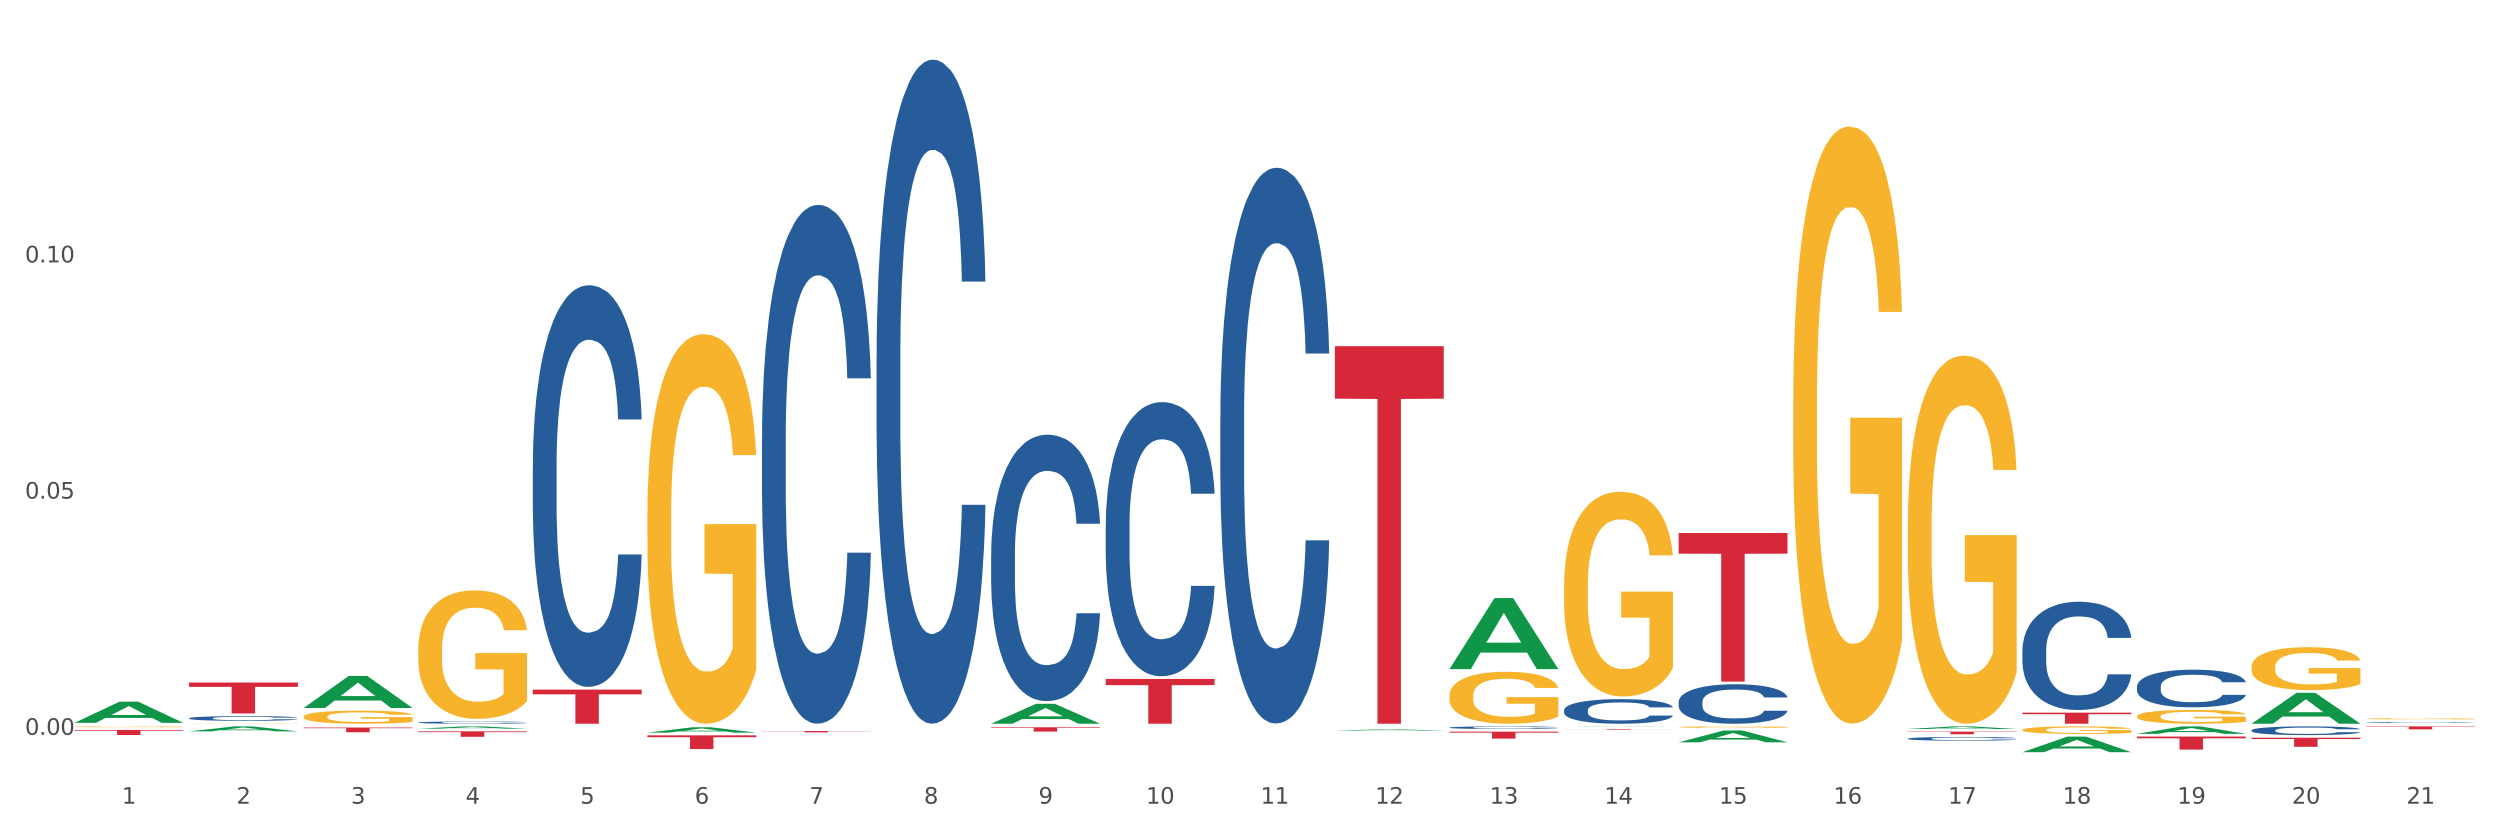 <?xml version="1.0" encoding="utf-8" standalone="no"?>
<!DOCTYPE svg PUBLIC "-//W3C//DTD SVG 1.1//EN"
  "http://www.w3.org/Graphics/SVG/1.1/DTD/svg11.dtd">
<svg xmlns:xlink="http://www.w3.org/1999/xlink" width="1080pt" height="360pt" viewBox="0 0 1080 360" xmlns="http://www.w3.org/2000/svg" version="1.1">
 <rect x="0" y="0" width="1080" height="360" fill="#333333" stroke="none"/>
 <defs>
  <style type="text/css">*{stroke-linejoin: round; stroke-linecap: butt}</style>
 </defs>
 <g id="figure_1">
  <g id="patch_1">
   <path d="M 0 360 
L 1080 360 
L 1080 0 
L 0 0 
z
" style="fill: #ffffff; stroke: #ffffff; stroke-linejoin: miter"/>
  </g>
  <g id="axes_1">
   <g id="matplotlib.axis_1">
    <g id="xtick_1">
     <g id="text_1">
      <!-- 1 -->
      <g style="fill: #4d4d4d" transform="translate(52.633 347.204) scale(0.096 -0.096)">
       <defs>
        <path id="DejaVuSans-31" d="M 794 531 
L 1825 531 
L 1825 4091 
L 703 3866 
L 703 4441 
L 1819 4666 
L 2450 4666 
L 2450 531 
L 3481 531 
L 3481 0 
L 794 0 
L 794 531 
z
" transform="scale(0.016)"/>
       </defs>
       <use xlink:href="#DejaVuSans-31"/>
      </g>
     </g>
    </g>
    <g id="xtick_2">
     <g id="text_2">
      <!-- 2 -->
      <g style="fill: #4d4d4d" transform="translate(102.133 347.204) scale(0.096 -0.096)">
       <defs>
        <path id="DejaVuSans-32" d="M 1228 531 
L 3431 531 
L 3431 0 
L 469 0 
L 469 531 
Q 828 903 1448 1529 
Q 2069 2156 2228 2338 
Q 2531 2678 2651 2914 
Q 2772 3150 2772 3378 
Q 2772 3750 2511 3984 
Q 2250 4219 1831 4219 
Q 1534 4219 1204 4116 
Q 875 4013 500 3803 
L 500 4441 
Q 881 4594 1212 4672 
Q 1544 4750 1819 4750 
Q 2544 4750 2975 4387 
Q 3406 4025 3406 3419 
Q 3406 3131 3298 2873 
Q 3191 2616 2906 2266 
Q 2828 2175 2409 1742 
Q 1991 1309 1228 531 
z
" transform="scale(0.016)"/>
       </defs>
       <use xlink:href="#DejaVuSans-32"/>
      </g>
     </g>
    </g>
    <g id="xtick_3">
     <g id="text_3">
      <!-- 3 -->
      <g style="fill: #4d4d4d" transform="translate(151.633 347.204) scale(0.096 -0.096)">
       <defs>
        <path id="DejaVuSans-33" d="M 2597 2516 
Q 3050 2419 3304 2112 
Q 3559 1806 3559 1356 
Q 3559 666 3084 287 
Q 2609 -91 1734 -91 
Q 1441 -91 1130 -33 
Q 819 25 488 141 
L 488 750 
Q 750 597 1062 519 
Q 1375 441 1716 441 
Q 2309 441 2620 675 
Q 2931 909 2931 1356 
Q 2931 1769 2642 2001 
Q 2353 2234 1838 2234 
L 1294 2234 
L 1294 2753 
L 1863 2753 
Q 2328 2753 2575 2939 
Q 2822 3125 2822 3475 
Q 2822 3834 2567 4026 
Q 2313 4219 1838 4219 
Q 1578 4219 1281 4162 
Q 984 4106 628 3988 
L 628 4550 
Q 988 4650 1302 4700 
Q 1616 4750 1894 4750 
Q 2613 4750 3031 4423 
Q 3450 4097 3450 3541 
Q 3450 3153 3228 2886 
Q 3006 2619 2597 2516 
z
" transform="scale(0.016)"/>
       </defs>
       <use xlink:href="#DejaVuSans-33"/>
      </g>
     </g>
    </g>
    <g id="xtick_4">
     <g id="text_4">
      <!-- 4 -->
      <g style="fill: #4d4d4d" transform="translate(201.133 347.204) scale(0.096 -0.096)">
       <defs>
        <path id="DejaVuSans-34" d="M 2419 4116 
L 825 1625 
L 2419 1625 
L 2419 4116 
z
M 2253 4666 
L 3047 4666 
L 3047 1625 
L 3713 1625 
L 3713 1100 
L 3047 1100 
L 3047 0 
L 2419 0 
L 2419 1100 
L 313 1100 
L 313 1709 
L 2253 4666 
z
" transform="scale(0.016)"/>
       </defs>
       <use xlink:href="#DejaVuSans-34"/>
      </g>
     </g>
    </g>
    <g id="xtick_5">
     <g id="text_5">
      <!-- 5 -->
      <g style="fill: #4d4d4d" transform="translate(250.633 347.204) scale(0.096 -0.096)">
       <defs>
        <path id="DejaVuSans-35" d="M 691 4666 
L 3169 4666 
L 3169 4134 
L 1269 4134 
L 1269 2991 
Q 1406 3038 1543 3061 
Q 1681 3084 1819 3084 
Q 2600 3084 3056 2656 
Q 3513 2228 3513 1497 
Q 3513 744 3044 326 
Q 2575 -91 1722 -91 
Q 1428 -91 1123 -41 
Q 819 9 494 109 
L 494 744 
Q 775 591 1075 516 
Q 1375 441 1709 441 
Q 2250 441 2565 725 
Q 2881 1009 2881 1497 
Q 2881 1984 2565 2268 
Q 2250 2553 1709 2553 
Q 1456 2553 1204 2497 
Q 953 2441 691 2322 
L 691 4666 
z
" transform="scale(0.016)"/>
       </defs>
       <use xlink:href="#DejaVuSans-35"/>
      </g>
     </g>
    </g>
    <g id="xtick_6">
     <g id="text_6">
      <!-- 6 -->
      <g style="fill: #4d4d4d" transform="translate(300.134 347.204) scale(0.096 -0.096)">
       <defs>
        <path id="DejaVuSans-36" d="M 2113 2584 
Q 1688 2584 1439 2293 
Q 1191 2003 1191 1497 
Q 1191 994 1439 701 
Q 1688 409 2113 409 
Q 2538 409 2786 701 
Q 3034 994 3034 1497 
Q 3034 2003 2786 2293 
Q 2538 2584 2113 2584 
z
M 3366 4563 
L 3366 3988 
Q 3128 4100 2886 4159 
Q 2644 4219 2406 4219 
Q 1781 4219 1451 3797 
Q 1122 3375 1075 2522 
Q 1259 2794 1537 2939 
Q 1816 3084 2150 3084 
Q 2853 3084 3261 2657 
Q 3669 2231 3669 1497 
Q 3669 778 3244 343 
Q 2819 -91 2113 -91 
Q 1303 -91 875 529 
Q 447 1150 447 2328 
Q 447 3434 972 4092 
Q 1497 4750 2381 4750 
Q 2619 4750 2861 4703 
Q 3103 4656 3366 4563 
z
" transform="scale(0.016)"/>
       </defs>
       <use xlink:href="#DejaVuSans-36"/>
      </g>
     </g>
    </g>
    <g id="xtick_7">
     <g id="text_7">
      <!-- 7 -->
      <g style="fill: #4d4d4d" transform="translate(349.634 347.204) scale(0.096 -0.096)">
       <defs>
        <path id="DejaVuSans-37" d="M 525 4666 
L 3525 4666 
L 3525 4397 
L 1831 0 
L 1172 0 
L 2766 4134 
L 525 4134 
L 525 4666 
z
" transform="scale(0.016)"/>
       </defs>
       <use xlink:href="#DejaVuSans-37"/>
      </g>
     </g>
    </g>
    <g id="xtick_8">
     <g id="text_8">
      <!-- 8 -->
      <g style="fill: #4d4d4d" transform="translate(399.134 347.204) scale(0.096 -0.096)">
       <defs>
        <path id="DejaVuSans-38" d="M 2034 2216 
Q 1584 2216 1326 1975 
Q 1069 1734 1069 1313 
Q 1069 891 1326 650 
Q 1584 409 2034 409 
Q 2484 409 2743 651 
Q 3003 894 3003 1313 
Q 3003 1734 2745 1975 
Q 2488 2216 2034 2216 
z
M 1403 2484 
Q 997 2584 770 2862 
Q 544 3141 544 3541 
Q 544 4100 942 4425 
Q 1341 4750 2034 4750 
Q 2731 4750 3128 4425 
Q 3525 4100 3525 3541 
Q 3525 3141 3298 2862 
Q 3072 2584 2669 2484 
Q 3125 2378 3379 2068 
Q 3634 1759 3634 1313 
Q 3634 634 3220 271 
Q 2806 -91 2034 -91 
Q 1263 -91 848 271 
Q 434 634 434 1313 
Q 434 1759 690 2068 
Q 947 2378 1403 2484 
z
M 1172 3481 
Q 1172 3119 1398 2916 
Q 1625 2713 2034 2713 
Q 2441 2713 2670 2916 
Q 2900 3119 2900 3481 
Q 2900 3844 2670 4047 
Q 2441 4250 2034 4250 
Q 1625 4250 1398 4047 
Q 1172 3844 1172 3481 
z
" transform="scale(0.016)"/>
       </defs>
       <use xlink:href="#DejaVuSans-38"/>
      </g>
     </g>
    </g>
    <g id="xtick_9">
     <g id="text_9">
      <!-- 9 -->
      <g style="fill: #4d4d4d" transform="translate(448.634 347.204) scale(0.096 -0.096)">
       <defs>
        <path id="DejaVuSans-39" d="M 703 97 
L 703 672 
Q 941 559 1184 500 
Q 1428 441 1663 441 
Q 2288 441 2617 861 
Q 2947 1281 2994 2138 
Q 2813 1869 2534 1725 
Q 2256 1581 1919 1581 
Q 1219 1581 811 2004 
Q 403 2428 403 3163 
Q 403 3881 828 4315 
Q 1253 4750 1959 4750 
Q 2769 4750 3195 4129 
Q 3622 3509 3622 2328 
Q 3622 1225 3098 567 
Q 2575 -91 1691 -91 
Q 1453 -91 1209 -44 
Q 966 3 703 97 
z
M 1959 2075 
Q 2384 2075 2632 2365 
Q 2881 2656 2881 3163 
Q 2881 3666 2632 3958 
Q 2384 4250 1959 4250 
Q 1534 4250 1286 3958 
Q 1038 3666 1038 3163 
Q 1038 2656 1286 2365 
Q 1534 2075 1959 2075 
z
" transform="scale(0.016)"/>
       </defs>
       <use xlink:href="#DejaVuSans-39"/>
      </g>
     </g>
    </g>
    <g id="xtick_10">
     <g id="text_10">
      <!-- 10 -->
      <g style="fill: #4d4d4d" transform="translate(495.079 347.204) scale(0.096 -0.096)">
       <defs>
        <path id="DejaVuSans-30" d="M 2034 4250 
Q 1547 4250 1301 3770 
Q 1056 3291 1056 2328 
Q 1056 1369 1301 889 
Q 1547 409 2034 409 
Q 2525 409 2770 889 
Q 3016 1369 3016 2328 
Q 3016 3291 2770 3770 
Q 2525 4250 2034 4250 
z
M 2034 4750 
Q 2819 4750 3233 4129 
Q 3647 3509 3647 2328 
Q 3647 1150 3233 529 
Q 2819 -91 2034 -91 
Q 1250 -91 836 529 
Q 422 1150 422 2328 
Q 422 3509 836 4129 
Q 1250 4750 2034 4750 
z
" transform="scale(0.016)"/>
       </defs>
       <use xlink:href="#DejaVuSans-31"/>
       <use xlink:href="#DejaVuSans-30" transform="translate(63.623 0)"/>
      </g>
     </g>
    </g>
    <g id="xtick_11">
     <g id="text_11">
      <!-- 11 -->
      <g style="fill: #4d4d4d" transform="translate(544.58 347.204) scale(0.096 -0.096)">
       <use xlink:href="#DejaVuSans-31"/>
       <use xlink:href="#DejaVuSans-31" transform="translate(63.623 0)"/>
      </g>
     </g>
    </g>
    <g id="xtick_12">
     <g id="text_12">
      <!-- 12 -->
      <g style="fill: #4d4d4d" transform="translate(594.08 347.204) scale(0.096 -0.096)">
       <use xlink:href="#DejaVuSans-31"/>
       <use xlink:href="#DejaVuSans-32" transform="translate(63.623 0)"/>
      </g>
     </g>
    </g>
    <g id="xtick_13">
     <g id="text_13">
      <!-- 13 -->
      <g style="fill: #4d4d4d" transform="translate(643.58 347.204) scale(0.096 -0.096)">
       <use xlink:href="#DejaVuSans-31"/>
       <use xlink:href="#DejaVuSans-33" transform="translate(63.623 0)"/>
      </g>
     </g>
    </g>
    <g id="xtick_14">
     <g id="text_14">
      <!-- 14 -->
      <g style="fill: #4d4d4d" transform="translate(693.08 347.204) scale(0.096 -0.096)">
       <use xlink:href="#DejaVuSans-31"/>
       <use xlink:href="#DejaVuSans-34" transform="translate(63.623 0)"/>
      </g>
     </g>
    </g>
    <g id="xtick_15">
     <g id="text_15">
      <!-- 15 -->
      <g style="fill: #4d4d4d" transform="translate(742.58 347.204) scale(0.096 -0.096)">
       <use xlink:href="#DejaVuSans-31"/>
       <use xlink:href="#DejaVuSans-35" transform="translate(63.623 0)"/>
      </g>
     </g>
    </g>
    <g id="xtick_16">
     <g id="text_16">
      <!-- 16 -->
      <g style="fill: #4d4d4d" transform="translate(792.08 347.204) scale(0.096 -0.096)">
       <use xlink:href="#DejaVuSans-31"/>
       <use xlink:href="#DejaVuSans-36" transform="translate(63.623 0)"/>
      </g>
     </g>
    </g>
    <g id="xtick_17">
     <g id="text_17">
      <!-- 17 -->
      <g style="fill: #4d4d4d" transform="translate(841.58 347.204) scale(0.096 -0.096)">
       <use xlink:href="#DejaVuSans-31"/>
       <use xlink:href="#DejaVuSans-37" transform="translate(63.623 0)"/>
      </g>
     </g>
    </g>
    <g id="xtick_18">
     <g id="text_18">
      <!-- 18 -->
      <g style="fill: #4d4d4d" transform="translate(891.08 347.204) scale(0.096 -0.096)">
       <use xlink:href="#DejaVuSans-31"/>
       <use xlink:href="#DejaVuSans-38" transform="translate(63.623 0)"/>
      </g>
     </g>
    </g>
    <g id="xtick_19">
     <g id="text_19">
      <!-- 19 -->
      <g style="fill: #4d4d4d" transform="translate(940.58 347.204) scale(0.096 -0.096)">
       <use xlink:href="#DejaVuSans-31"/>
       <use xlink:href="#DejaVuSans-39" transform="translate(63.623 0)"/>
      </g>
     </g>
    </g>
    <g id="xtick_20">
     <g id="text_20">
      <!-- 20 -->
      <g style="fill: #4d4d4d" transform="translate(990.08 347.204) scale(0.096 -0.096)">
       <use xlink:href="#DejaVuSans-32"/>
       <use xlink:href="#DejaVuSans-30" transform="translate(63.623 0)"/>
      </g>
     </g>
    </g>
    <g id="xtick_21">
     <g id="text_21">
      <!-- 21 -->
      <g style="fill: #4d4d4d" transform="translate(1039.58 347.204) scale(0.096 -0.096)">
       <use xlink:href="#DejaVuSans-32"/>
       <use xlink:href="#DejaVuSans-31" transform="translate(63.623 0)"/>
      </g>
     </g>
    </g>
    <g id="xtick_22"/>
    <g id="xtick_23"/>
    <g id="xtick_24"/>
    <g id="xtick_25"/>
    <g id="xtick_26"/>
    <g id="xtick_27"/>
    <g id="xtick_28"/>
    <g id="xtick_29"/>
    <g id="xtick_30"/>
    <g id="xtick_31"/>
    <g id="xtick_32"/>
    <g id="xtick_33"/>
    <g id="xtick_34"/>
    <g id="xtick_35"/>
    <g id="xtick_36"/>
    <g id="xtick_37"/>
    <g id="xtick_38"/>
    <g id="xtick_39"/>
    <g id="xtick_40"/>
    <g id="xtick_41"/>
   </g>
   <g id="matplotlib.axis_2">
    <g id="ytick_1">
     <g id="text_22">
      <!-- 0.00 -->
      <g style="fill: #4d4d4d" transform="translate(10.8 317.448) scale(0.096 -0.096)">
       <defs>
        <path id="DejaVuSans-2e" d="M 684 794 
L 1344 794 
L 1344 0 
L 684 0 
L 684 794 
z
" transform="scale(0.016)"/>
       </defs>
       <use xlink:href="#DejaVuSans-30"/>
       <use xlink:href="#DejaVuSans-2e" transform="translate(63.623 0)"/>
       <use xlink:href="#DejaVuSans-30" transform="translate(95.41 0)"/>
       <use xlink:href="#DejaVuSans-30" transform="translate(159.033 0)"/>
      </g>
     </g>
    </g>
    <g id="ytick_2">
     <g id="text_23">
      <!-- 0.05 -->
      <g style="fill: #4d4d4d" transform="translate(10.8 215.404) scale(0.096 -0.096)">
       <use xlink:href="#DejaVuSans-30"/>
       <use xlink:href="#DejaVuSans-2e" transform="translate(63.623 0)"/>
       <use xlink:href="#DejaVuSans-30" transform="translate(95.41 0)"/>
       <use xlink:href="#DejaVuSans-35" transform="translate(159.033 0)"/>
      </g>
     </g>
    </g>
    <g id="ytick_3">
     <g id="text_24">
      <!-- 0.10 -->
      <g style="fill: #4d4d4d" transform="translate(10.8 113.361) scale(0.096 -0.096)">
       <use xlink:href="#DejaVuSans-30"/>
       <use xlink:href="#DejaVuSans-2e" transform="translate(63.623 0)"/>
       <use xlink:href="#DejaVuSans-31" transform="translate(95.41 0)"/>
       <use xlink:href="#DejaVuSans-30" transform="translate(159.033 0)"/>
      </g>
     </g>
    </g>
    <g id="ytick_4"/>
    <g id="ytick_5"/>
    <g id="ytick_6"/>
   </g>
   <g id="PolyCollection_1">
    <path d="M 81.675 294.861 
L 128.7 294.861 
L 128.7 296.716 
L 110.202 296.728 
L 110.202 308.206 
L 100.062 308.206 
L 100.062 296.728 
L 81.675 296.716 
L 81.675 294.874 
L 81.675 294.861 
z
" clip-path="url(#pa4ea46efcf)" style="fill: #d62839"/>
    <path d="M 32.175 315.332 
L 79.2 315.332 
L 79.2 315.638 
L 60.702 315.64 
L 60.702 317.53 
L 50.562 317.53 
L 50.562 315.64 
L 32.175 315.638 
L 32.175 315.334 
L 32.175 315.332 
z
" clip-path="url(#pa4ea46efcf)" style="fill: #d62839"/>
    <path d="M 180.675 315.945 
L 227.7 315.945 
L 227.7 316.272 
L 209.202 316.274 
L 209.202 318.297 
L 199.062 318.297 
L 199.062 316.274 
L 180.675 316.272 
L 180.675 315.947 
L 180.675 315.945 
z
" clip-path="url(#pa4ea46efcf)" style="fill: #d62839"/>
    <path d="M 131.175 314.29 
L 178.2 314.29 
L 178.2 314.574 
L 159.702 314.575 
L 159.702 316.332 
L 149.562 316.332 
L 149.562 314.575 
L 131.175 314.574 
L 131.175 314.292 
L 131.175 314.29 
z
" clip-path="url(#pa4ea46efcf)" style="fill: #d62839"/>
    <path d="M 576.675 315.606 
L 576.723 315.606 
L 596.115 315.081 
L 604.163 315.081 
L 623.7 315.607 
L 614.392 315.607 
L 610.174 315.485 
L 590.152 315.485 
L 590.007 315.486 
L 585.935 315.607 
L 576.675 315.607 
L 576.675 315.606 
L 592.673 315.411 
L 607.653 315.411 
L 600.236 315.193 
L 600.139 315.192 
L 600.042 315.194 
L 592.625 315.411 
L 592.673 315.411 
L 576.675 315.606 
z
" clip-path="url(#pa4ea46efcf)" style="fill: #109648"/>
    <path d="M 626.175 289.01 
L 626.223 288.981 
L 645.615 258.366 
L 653.663 258.337 
L 673.2 289.067 
L 663.892 289.067 
L 659.674 281.911 
L 639.652 281.911 
L 639.507 282.027 
L 635.435 289.067 
L 626.175 289.067 
L 626.175 289.01 
L 642.173 277.641 
L 657.153 277.612 
L 649.736 264.887 
L 649.639 264.83 
L 649.542 264.916 
L 642.125 277.612 
L 642.173 277.641 
L 626.175 289.01 
z
" clip-path="url(#pa4ea46efcf)" style="fill: #109648"/>
    <path d="M 230.175 297.897 
L 277.2 297.897 
L 277.2 299.947 
L 258.702 299.961 
L 258.702 312.648 
L 248.562 312.648 
L 248.562 299.961 
L 230.175 299.947 
L 230.175 297.911 
L 230.175 297.897 
z
" clip-path="url(#pa4ea46efcf)" style="fill: #d62839"/>
    <path d="M 279.675 317.655 
L 326.7 317.655 
L 326.7 318.481 
L 308.202 318.486 
L 308.202 323.598 
L 298.062 323.598 
L 298.062 318.486 
L 279.675 318.481 
L 279.675 317.661 
L 279.675 317.655 
z
" clip-path="url(#pa4ea46efcf)" style="fill: #d62839"/>
    <path d="M 477.675 293.287 
L 524.7 293.287 
L 524.7 295.978 
L 506.202 295.996 
L 506.202 312.648 
L 496.062 312.648 
L 496.062 295.996 
L 477.675 295.978 
L 477.675 293.306 
L 477.675 293.287 
z
" clip-path="url(#pa4ea46efcf)" style="fill: #d62839"/>
    <path d="M 576.675 149.547 
L 623.7 149.547 
L 623.7 172.213 
L 605.202 172.366 
L 605.202 312.648 
L 595.062 312.648 
L 595.062 172.366 
L 576.675 172.213 
L 576.675 149.7 
L 576.675 149.547 
z
" clip-path="url(#pa4ea46efcf)" style="fill: #d62839"/>
    <path d="M 428.175 314.185 
L 475.2 314.185 
L 475.2 314.443 
L 456.702 314.445 
L 456.702 316.046 
L 446.562 316.046 
L 446.562 314.445 
L 428.175 314.443 
L 428.175 314.186 
L 428.175 314.185 
z
" clip-path="url(#pa4ea46efcf)" style="fill: #d62839"/>
    <path d="M 329.175 315.801 
L 376.2 315.801 
L 376.2 315.882 
L 357.702 315.882 
L 357.702 316.385 
L 347.562 316.385 
L 347.562 315.882 
L 329.175 315.882 
L 329.175 315.801 
L 329.175 315.801 
z
" clip-path="url(#pa4ea46efcf)" style="fill: #d62839"/>
    <path d="M 824.175 316.07 
L 871.2 316.07 
L 871.2 316.228 
L 852.702 316.229 
L 852.702 317.212 
L 842.562 317.212 
L 842.562 316.229 
L 824.175 316.228 
L 824.175 316.071 
L 824.175 316.07 
z
" clip-path="url(#pa4ea46efcf)" style="fill: #d62839"/>
    <path d="M 725.175 230.264 
L 772.2 230.264 
L 772.2 239.183 
L 753.702 239.243 
L 753.702 294.442 
L 743.562 294.442 
L 743.562 239.243 
L 725.175 239.183 
L 725.175 230.325 
L 725.175 230.264 
z
" clip-path="url(#pa4ea46efcf)" style="fill: #d62839"/>
    <path d="M 675.675 315.083 
L 722.7 315.083 
L 722.7 315.119 
L 704.202 315.119 
L 704.202 315.342 
L 694.062 315.342 
L 694.062 315.119 
L 675.675 315.119 
L 675.675 315.083 
L 675.675 315.083 
z
" clip-path="url(#pa4ea46efcf)" style="fill: #d62839"/>
    <path d="M 626.175 316.083 
L 673.2 316.083 
L 673.2 316.499 
L 654.702 316.501 
L 654.702 319.074 
L 644.562 319.074 
L 644.562 316.501 
L 626.175 316.499 
L 626.175 316.086 
L 626.175 316.083 
z
" clip-path="url(#pa4ea46efcf)" style="fill: #d62839"/>
    <path d="M 873.675 307.87 
L 920.7 307.87 
L 920.7 308.534 
L 902.202 308.539 
L 902.202 312.648 
L 892.062 312.648 
L 892.062 308.539 
L 873.675 308.534 
L 873.675 307.875 
L 873.675 307.87 
z
" clip-path="url(#pa4ea46efcf)" style="fill: #d62839"/>
    <path d="M 923.175 318.175 
L 970.2 318.175 
L 970.2 318.959 
L 951.702 318.965 
L 951.702 323.821 
L 941.562 323.821 
L 941.562 318.965 
L 923.175 318.959 
L 923.175 318.18 
L 923.175 318.175 
z
" clip-path="url(#pa4ea46efcf)" style="fill: #d62839"/>
    <path d="M 279.675 316.498 
L 279.723 316.496 
L 299.115 314.181 
L 307.163 314.179 
L 326.7 316.503 
L 317.392 316.503 
L 313.174 315.962 
L 293.152 315.962 
L 293.007 315.97 
L 288.935 316.503 
L 279.675 316.503 
L 279.675 316.498 
L 295.673 315.639 
L 310.653 315.637 
L 303.236 314.674 
L 303.139 314.67 
L 303.042 314.677 
L 295.625 315.637 
L 295.673 315.639 
L 279.675 316.498 
z
" clip-path="url(#pa4ea46efcf)" style="fill: #109648"/>
    <path d="M 428.175 312.632 
L 428.223 312.624 
L 447.615 304.042 
L 455.663 304.034 
L 475.2 312.648 
L 465.892 312.648 
L 461.674 310.642 
L 441.652 310.642 
L 441.507 310.675 
L 437.435 312.648 
L 428.175 312.648 
L 428.175 312.632 
L 444.173 309.445 
L 459.153 309.437 
L 451.736 305.87 
L 451.639 305.854 
L 451.542 305.878 
L 444.125 309.437 
L 444.173 309.445 
L 428.175 312.632 
z
" clip-path="url(#pa4ea46efcf)" style="fill: #109648"/>
    <path d="M 972.675 312.623 
L 972.723 312.611 
L 992.115 299.296 
L 1000.163 299.284 
L 1019.7 312.648 
L 1010.392 312.648 
L 1006.174 309.536 
L 986.152 309.536 
L 986.007 309.586 
L 981.935 312.648 
L 972.675 312.648 
L 972.675 312.623 
L 988.673 307.679 
L 1003.653 307.666 
L 996.236 302.132 
L 996.139 302.107 
L 996.042 302.145 
L 988.625 307.666 
L 988.673 307.679 
L 972.675 312.623 
z
" clip-path="url(#pa4ea46efcf)" style="fill: #109648"/>
    <path d="M 923.175 317.016 
L 923.223 317.013 
L 942.615 313.803 
L 950.663 313.8 
L 970.2 317.023 
L 960.892 317.023 
L 956.674 316.272 
L 936.652 316.272 
L 936.507 316.284 
L 932.435 317.023 
L 923.175 317.023 
L 923.175 317.016 
L 939.173 315.824 
L 954.153 315.821 
L 946.736 314.487 
L 946.639 314.481 
L 946.542 314.49 
L 939.125 315.821 
L 939.173 315.824 
L 923.175 317.016 
z
" clip-path="url(#pa4ea46efcf)" style="fill: #109648"/>
    <path d="M 824.175 227.107 
L 824.231 226.962 
L 824.231 221.733 
L 824.342 217.231 
L 824.897 206.339 
L 825.73 197.334 
L 826.34 192.542 
L 826.951 188.62 
L 827.673 184.699 
L 828.561 180.633 
L 830.171 174.678 
L 831.17 171.628 
L 832.392 168.433 
L 834.613 163.786 
L 836.223 161.172 
L 837.888 158.993 
L 840.609 156.379 
L 842.385 155.217 
L 844.273 154.346 
L 846.549 153.765 
L 848.27 153.62 
L 852.046 154.055 
L 855.266 155.362 
L 856.82 156.379 
L 858.819 158.122 
L 859.874 159.284 
L 861.595 161.607 
L 863.372 164.657 
L 864.593 167.271 
L 866.425 172.209 
L 867.813 177.147 
L 869.09 183.247 
L 869.756 187.459 
L 870.256 191.38 
L 870.7 195.882 
L 871.144 202.998 
L 861.151 202.998 
L 860.762 197.915 
L 860.152 193.123 
L 859.263 188.475 
L 858.486 185.571 
L 857.154 181.94 
L 855.932 179.616 
L 854.655 177.873 
L 853.101 176.421 
L 851.879 175.695 
L 850.158 175.114 
L 846.771 175.259 
L 844.495 176.421 
L 842.941 177.873 
L 841.941 179.18 
L 841.053 180.633 
L 840.054 182.666 
L 838.888 185.716 
L 838.055 188.475 
L 837.222 191.961 
L 836.556 195.446 
L 835.945 199.513 
L 835.445 203.87 
L 835.057 208.372 
L 834.724 213.891 
L 834.446 223.04 
L 834.446 242.937 
L 834.557 247.439 
L 834.835 253.394 
L 835.168 257.896 
L 835.723 263.269 
L 836.223 266.9 
L 837.167 272.129 
L 838.221 276.486 
L 839.054 279.245 
L 839.887 281.569 
L 841.331 284.764 
L 842.941 287.378 
L 844.329 288.975 
L 846.216 290.428 
L 847.493 291.009 
L 848.604 291.299 
L 851.324 291.299 
L 853.267 290.863 
L 855.432 289.847 
L 857.098 288.54 
L 858.486 286.942 
L 860.041 284.328 
L 861.04 281.859 
L 861.04 251.506 
L 848.826 251.36 
L 848.826 231.173 
L 871.2 231.173 
L 871.2 290.428 
L 870.256 293.478 
L 869.201 296.237 
L 868.091 298.706 
L 866.425 301.756 
L 864.427 304.66 
L 862.65 306.694 
L 860.762 308.436 
L 858.542 310.034 
L 855.655 311.486 
L 853.878 312.067 
L 851.657 312.503 
L 849.048 312.648 
L 846.771 312.358 
L 844.551 311.632 
L 842.219 310.324 
L 839.943 308.436 
L 838.221 306.548 
L 836.5 304.225 
L 834.668 301.175 
L 833.225 298.27 
L 832.114 295.656 
L 830.893 292.316 
L 829.56 287.959 
L 828.561 284.038 
L 827.673 279.971 
L 826.729 274.743 
L 826.063 270.241 
L 825.396 264.577 
L 825.008 260.365 
L 824.564 253.829 
L 824.231 244.68 
L 824.175 227.107 
z
" clip-path="url(#pa4ea46efcf)" style="fill: #f7b32b"/>
    <path d="M 774.675 173.857 
L 774.731 173.621 
L 774.731 165.139 
L 774.842 157.836 
L 775.397 140.165 
L 776.23 125.558 
L 776.84 117.783 
L 777.451 111.421 
L 778.173 105.06 
L 779.061 98.463 
L 780.671 88.803 
L 781.67 83.855 
L 782.892 78.672 
L 785.113 71.133 
L 786.723 66.892 
L 788.388 63.358 
L 791.109 59.117 
L 792.885 57.232 
L 794.773 55.818 
L 797.049 54.876 
L 798.77 54.64 
L 802.546 55.347 
L 805.766 57.468 
L 807.32 59.117 
L 809.319 61.944 
L 810.374 63.829 
L 812.095 67.599 
L 813.872 72.546 
L 815.093 76.787 
L 816.925 84.798 
L 818.313 92.808 
L 819.59 102.704 
L 820.256 109.536 
L 820.756 115.898 
L 821.2 123.202 
L 821.644 134.746 
L 811.651 134.746 
L 811.262 126.5 
L 810.652 118.725 
L 809.763 111.186 
L 808.986 106.474 
L 807.654 100.583 
L 806.432 96.814 
L 805.155 93.987 
L 803.601 91.63 
L 802.379 90.452 
L 800.658 89.51 
L 797.271 89.746 
L 794.995 91.63 
L 793.441 93.987 
L 792.441 96.107 
L 791.553 98.463 
L 790.554 101.761 
L 789.388 106.709 
L 788.555 111.186 
L 787.722 116.84 
L 787.056 122.495 
L 786.445 129.092 
L 785.945 136.16 
L 785.557 143.464 
L 785.224 152.417 
L 784.946 167.26 
L 784.946 199.538 
L 785.057 206.841 
L 785.335 216.501 
L 785.668 223.805 
L 786.223 232.522 
L 786.723 238.413 
L 787.667 246.894 
L 788.721 253.963 
L 789.554 258.439 
L 790.387 262.209 
L 791.831 267.392 
L 793.441 271.633 
L 794.829 274.225 
L 796.716 276.581 
L 797.993 277.523 
L 799.104 277.994 
L 801.824 277.994 
L 803.767 277.287 
L 805.932 275.638 
L 807.598 273.518 
L 808.986 270.926 
L 810.541 266.685 
L 811.54 262.68 
L 811.54 213.438 
L 799.326 213.203 
L 799.326 180.454 
L 821.7 180.454 
L 821.7 276.581 
L 820.756 281.528 
L 819.701 286.005 
L 818.591 290.01 
L 816.925 294.958 
L 814.927 299.67 
L 813.15 302.968 
L 811.262 305.796 
L 809.042 308.387 
L 806.155 310.743 
L 804.378 311.686 
L 802.157 312.393 
L 799.548 312.628 
L 797.271 312.157 
L 795.051 310.979 
L 792.719 308.859 
L 790.443 305.796 
L 788.721 302.733 
L 787 298.963 
L 785.168 294.015 
L 783.725 289.303 
L 782.614 285.062 
L 781.393 279.643 
L 780.06 272.575 
L 779.061 266.214 
L 778.173 259.617 
L 777.229 251.135 
L 776.563 243.831 
L 775.896 234.643 
L 775.508 227.81 
L 775.064 217.208 
L 774.731 202.365 
L 774.675 173.857 
z
" clip-path="url(#pa4ea46efcf)" style="fill: #f7b32b"/>
    <path d="M 1022.175 313.8 
L 1069.2 313.8 
L 1069.2 313.976 
L 1050.702 313.978 
L 1050.702 315.068 
L 1040.562 315.068 
L 1040.562 313.978 
L 1022.175 313.976 
L 1022.175 313.802 
L 1022.175 313.8 
z
" clip-path="url(#pa4ea46efcf)" style="fill: #d62839"/>
    <path d="M 972.675 318.706 
L 1019.7 318.706 
L 1019.7 319.251 
L 1001.202 319.255 
L 1001.202 322.631 
L 991.062 322.631 
L 991.062 319.255 
L 972.675 319.251 
L 972.675 318.709 
L 972.675 318.706 
z
" clip-path="url(#pa4ea46efcf)" style="fill: #d62839"/>
    <path d="M 81.675 315.963 
L 81.723 315.961 
L 101.115 313.802 
L 109.163 313.8 
L 128.7 315.967 
L 119.392 315.967 
L 115.174 315.462 
L 95.152 315.462 
L 95.007 315.47 
L 90.935 315.967 
L 81.675 315.967 
L 81.675 315.963 
L 97.673 315.161 
L 112.653 315.159 
L 105.236 314.262 
L 105.139 314.258 
L 105.042 314.264 
L 97.625 315.159 
L 97.673 315.161 
L 81.675 315.963 
z
" clip-path="url(#pa4ea46efcf)" style="fill: #109648"/>
    <path d="M 32.175 312.271 
L 32.223 312.262 
L 51.615 303.111 
L 59.663 303.103 
L 79.2 312.288 
L 69.892 312.288 
L 65.674 310.149 
L 45.652 310.149 
L 45.507 310.184 
L 41.435 312.288 
L 32.175 312.288 
L 32.175 312.271 
L 48.173 308.873 
L 63.153 308.864 
L 55.736 305.061 
L 55.639 305.043 
L 55.542 305.069 
L 48.125 308.864 
L 48.173 308.873 
L 32.175 312.271 
z
" clip-path="url(#pa4ea46efcf)" style="fill: #109648"/>
    <path d="M 180.675 314.791 
L 180.723 314.79 
L 200.115 313.801 
L 208.163 313.8 
L 227.7 314.793 
L 218.392 314.793 
L 214.174 314.562 
L 194.152 314.562 
L 194.007 314.565 
L 189.935 314.793 
L 180.675 314.793 
L 180.675 314.791 
L 196.673 314.424 
L 211.653 314.423 
L 204.236 314.012 
L 204.139 314.01 
L 204.042 314.013 
L 196.625 314.423 
L 196.673 314.424 
L 180.675 314.791 
z
" clip-path="url(#pa4ea46efcf)" style="fill: #109648"/>
    <path d="M 131.175 305.835 
L 131.223 305.822 
L 150.615 292.016 
L 158.663 292.003 
L 178.2 305.861 
L 168.892 305.861 
L 164.674 302.634 
L 144.652 302.634 
L 144.507 302.686 
L 140.435 305.861 
L 131.175 305.861 
L 131.175 305.835 
L 147.173 300.708 
L 162.153 300.695 
L 154.736 294.957 
L 154.639 294.931 
L 154.542 294.97 
L 147.125 300.695 
L 147.173 300.708 
L 131.175 305.835 
z
" clip-path="url(#pa4ea46efcf)" style="fill: #109648"/>
    <path d="M 1022.175 310.518 
L 1022.231 310.518 
L 1022.231 310.501 
L 1022.342 310.487 
L 1022.897 310.452 
L 1023.73 310.423 
L 1024.34 310.408 
L 1024.951 310.396 
L 1025.673 310.383 
L 1026.561 310.37 
L 1028.171 310.351 
L 1029.17 310.342 
L 1030.392 310.331 
L 1032.613 310.317 
L 1034.223 310.308 
L 1035.888 310.301 
L 1038.609 310.293 
L 1040.385 310.289 
L 1042.273 310.287 
L 1044.549 310.285 
L 1046.27 310.284 
L 1050.046 310.286 
L 1053.266 310.29 
L 1054.82 310.293 
L 1056.819 310.299 
L 1057.874 310.302 
L 1059.595 310.31 
L 1061.372 310.319 
L 1062.593 310.328 
L 1064.425 310.343 
L 1065.813 310.359 
L 1067.09 310.379 
L 1067.756 310.392 
L 1068.256 310.404 
L 1068.7 310.419 
L 1069.144 310.441 
L 1059.151 310.441 
L 1058.762 310.425 
L 1058.152 310.41 
L 1057.263 310.395 
L 1056.486 310.386 
L 1055.154 310.374 
L 1053.932 310.367 
L 1052.655 310.361 
L 1051.101 310.357 
L 1049.879 310.354 
L 1048.158 310.353 
L 1044.771 310.353 
L 1042.495 310.357 
L 1040.941 310.361 
L 1039.941 310.366 
L 1039.053 310.37 
L 1038.054 310.377 
L 1036.888 310.386 
L 1036.055 310.395 
L 1035.222 310.406 
L 1034.556 310.417 
L 1033.945 310.43 
L 1033.445 310.444 
L 1033.057 310.459 
L 1032.724 310.476 
L 1032.446 310.505 
L 1032.446 310.569 
L 1032.557 310.583 
L 1032.835 310.602 
L 1033.168 310.616 
L 1033.723 310.633 
L 1034.223 310.645 
L 1035.167 310.662 
L 1036.221 310.675 
L 1037.054 310.684 
L 1037.887 310.692 
L 1039.331 310.702 
L 1040.941 310.71 
L 1042.329 310.715 
L 1044.216 310.72 
L 1045.493 310.722 
L 1046.604 310.723 
L 1049.324 310.723 
L 1051.267 310.721 
L 1053.432 310.718 
L 1055.098 310.714 
L 1056.486 310.709 
L 1058.041 310.7 
L 1059.04 310.693 
L 1059.04 310.596 
L 1046.826 310.595 
L 1046.826 310.531 
L 1069.2 310.531 
L 1069.2 310.72 
L 1068.256 310.73 
L 1067.201 310.738 
L 1066.091 310.746 
L 1064.425 310.756 
L 1062.427 310.765 
L 1060.65 310.772 
L 1058.762 310.777 
L 1056.542 310.782 
L 1053.655 310.787 
L 1051.878 310.789 
L 1049.657 310.79 
L 1047.048 310.791 
L 1044.771 310.79 
L 1042.551 310.787 
L 1040.219 310.783 
L 1037.943 310.777 
L 1036.221 310.771 
L 1034.5 310.764 
L 1032.668 310.754 
L 1031.225 310.745 
L 1030.114 310.737 
L 1028.893 310.726 
L 1027.56 310.712 
L 1026.561 310.7 
L 1025.673 310.687 
L 1024.729 310.67 
L 1024.063 310.656 
L 1023.396 310.638 
L 1023.008 310.624 
L 1022.564 310.603 
L 1022.231 310.574 
L 1022.175 310.518 
z
" clip-path="url(#pa4ea46efcf)" style="fill: #f7b32b"/>
    <path d="M 972.675 288.156 
L 972.731 288.139 
L 972.731 287.53 
L 972.842 287.004 
L 973.397 285.734 
L 974.23 284.684 
L 974.84 284.125 
L 975.451 283.668 
L 976.173 283.211 
L 977.061 282.736 
L 978.671 282.042 
L 979.67 281.686 
L 980.892 281.314 
L 983.113 280.772 
L 984.723 280.467 
L 986.388 280.213 
L 989.109 279.908 
L 990.885 279.773 
L 992.773 279.671 
L 995.049 279.603 
L 996.77 279.586 
L 1000.546 279.637 
L 1003.766 279.79 
L 1005.32 279.908 
L 1007.319 280.111 
L 1008.374 280.247 
L 1010.095 280.518 
L 1011.872 280.873 
L 1013.093 281.178 
L 1014.925 281.754 
L 1016.313 282.33 
L 1017.59 283.041 
L 1018.256 283.532 
L 1018.756 283.99 
L 1019.2 284.515 
L 1019.644 285.345 
L 1009.651 285.345 
L 1009.262 284.752 
L 1008.652 284.193 
L 1007.763 283.651 
L 1006.986 283.312 
L 1005.654 282.889 
L 1004.432 282.618 
L 1003.155 282.415 
L 1001.601 282.245 
L 1000.379 282.161 
L 998.658 282.093 
L 995.271 282.11 
L 992.995 282.245 
L 991.441 282.415 
L 990.441 282.567 
L 989.553 282.736 
L 988.554 282.974 
L 987.388 283.329 
L 986.555 283.651 
L 985.722 284.058 
L 985.056 284.464 
L 984.445 284.938 
L 983.945 285.446 
L 983.557 285.971 
L 983.224 286.615 
L 982.946 287.682 
L 982.946 290.002 
L 983.057 290.527 
L 983.335 291.222 
L 983.668 291.747 
L 984.223 292.373 
L 984.723 292.797 
L 985.667 293.406 
L 986.721 293.915 
L 987.554 294.236 
L 988.387 294.507 
L 989.831 294.88 
L 991.441 295.185 
L 992.829 295.371 
L 994.716 295.54 
L 995.993 295.608 
L 997.104 295.642 
L 999.824 295.642 
L 1001.767 295.591 
L 1003.932 295.473 
L 1005.598 295.32 
L 1006.986 295.134 
L 1008.541 294.829 
L 1009.54 294.541 
L 1009.54 291.001 
L 997.326 290.985 
L 997.326 288.63 
L 1019.7 288.63 
L 1019.7 295.54 
L 1018.756 295.896 
L 1017.701 296.218 
L 1016.591 296.506 
L 1014.925 296.861 
L 1012.927 297.2 
L 1011.15 297.437 
L 1009.262 297.641 
L 1007.042 297.827 
L 1004.155 297.996 
L 1002.378 298.064 
L 1000.157 298.115 
L 997.548 298.132 
L 995.271 298.098 
L 993.051 298.013 
L 990.719 297.861 
L 988.443 297.641 
L 986.721 297.42 
L 985 297.149 
L 983.168 296.794 
L 981.725 296.455 
L 980.614 296.15 
L 979.393 295.761 
L 978.06 295.253 
L 977.061 294.795 
L 976.173 294.321 
L 975.229 293.711 
L 974.563 293.186 
L 973.896 292.526 
L 973.508 292.035 
L 973.064 291.272 
L 972.731 290.205 
L 972.675 288.156 
z
" clip-path="url(#pa4ea46efcf)" style="fill: #f7b32b"/>
    <path d="M 32.175 313.976 
L 32.231 313.975 
L 32.231 313.963 
L 32.342 313.952 
L 32.897 313.926 
L 33.73 313.905 
L 34.34 313.893 
L 34.951 313.884 
L 35.673 313.875 
L 36.561 313.865 
L 38.171 313.851 
L 39.17 313.843 
L 40.392 313.836 
L 42.613 313.825 
L 44.223 313.818 
L 45.888 313.813 
L 48.609 313.807 
L 50.385 313.804 
L 52.273 313.802 
L 54.549 313.801 
L 56.27 313.8 
L 60.046 313.801 
L 63.266 313.805 
L 64.82 313.807 
L 66.819 313.811 
L 67.874 313.814 
L 69.595 313.819 
L 71.372 313.827 
L 72.593 313.833 
L 74.425 313.845 
L 75.813 313.857 
L 77.09 313.871 
L 77.756 313.881 
L 78.256 313.891 
L 78.7 313.901 
L 79.144 313.918 
L 69.151 313.918 
L 68.762 313.906 
L 68.152 313.895 
L 67.263 313.884 
L 66.486 313.877 
L 65.154 313.868 
L 63.932 313.862 
L 62.655 313.858 
L 61.101 313.855 
L 59.879 313.853 
L 58.158 313.852 
L 54.771 313.852 
L 52.495 313.855 
L 50.941 313.858 
L 49.941 313.861 
L 49.053 313.865 
L 48.054 313.87 
L 46.888 313.877 
L 46.055 313.884 
L 45.222 313.892 
L 44.556 313.9 
L 43.945 313.91 
L 43.445 313.92 
L 43.057 313.931 
L 42.724 313.944 
L 42.446 313.966 
L 42.446 314.014 
L 42.557 314.024 
L 42.835 314.039 
L 43.168 314.049 
L 43.723 314.062 
L 44.223 314.071 
L 45.167 314.083 
L 46.221 314.094 
L 47.054 314.1 
L 47.887 314.106 
L 49.331 314.114 
L 50.941 314.12 
L 52.329 314.124 
L 54.216 314.127 
L 55.493 314.128 
L 56.604 314.129 
L 59.324 314.129 
L 61.267 314.128 
L 63.432 314.126 
L 65.098 314.123 
L 66.486 314.119 
L 68.041 314.112 
L 69.04 314.107 
L 69.04 314.034 
L 56.826 314.034 
L 56.826 313.986 
L 79.2 313.986 
L 79.2 314.127 
L 78.256 314.134 
L 77.201 314.141 
L 76.091 314.147 
L 74.425 314.154 
L 72.427 314.161 
L 70.65 314.166 
L 68.762 314.17 
L 66.542 314.174 
L 63.655 314.177 
L 61.878 314.179 
L 59.657 314.18 
L 57.048 314.18 
L 54.771 314.179 
L 52.551 314.178 
L 50.219 314.175 
L 47.943 314.17 
L 46.221 314.166 
L 44.5 314.16 
L 42.668 314.153 
L 41.225 314.146 
L 40.114 314.14 
L 38.893 314.132 
L 37.56 314.121 
L 36.561 314.112 
L 35.673 314.102 
L 34.729 314.09 
L 34.063 314.079 
L 33.396 314.065 
L 33.008 314.055 
L 32.564 314.04 
L 32.231 314.018 
L 32.175 313.976 
z
" clip-path="url(#pa4ea46efcf)" style="fill: #f7b32b"/>
    <path d="M 81.675 312.597 
L 81.731 312.597 
L 81.731 312.594 
L 81.842 312.591 
L 82.397 312.585 
L 83.23 312.579 
L 83.84 312.577 
L 84.451 312.574 
L 85.173 312.572 
L 86.061 312.569 
L 87.671 312.566 
L 88.67 312.564 
L 89.892 312.562 
L 92.113 312.559 
L 93.723 312.558 
L 95.388 312.557 
L 98.109 312.555 
L 99.885 312.554 
L 101.773 312.554 
L 104.049 312.553 
L 105.77 312.553 
L 109.546 312.554 
L 112.766 312.554 
L 114.32 312.555 
L 116.319 312.556 
L 117.374 312.557 
L 119.095 312.558 
L 120.872 312.56 
L 122.093 312.562 
L 123.925 312.564 
L 125.313 312.567 
L 126.59 312.571 
L 127.256 312.574 
L 127.756 312.576 
L 128.2 312.579 
L 128.644 312.583 
L 118.651 312.583 
L 118.262 312.58 
L 117.652 312.577 
L 116.763 312.574 
L 115.986 312.572 
L 114.654 312.57 
L 113.432 312.569 
L 112.155 312.568 
L 110.601 312.567 
L 109.379 312.567 
L 107.658 312.566 
L 104.271 312.566 
L 101.995 312.567 
L 100.441 312.568 
L 99.441 312.569 
L 98.553 312.569 
L 97.554 312.571 
L 96.388 312.573 
L 95.555 312.574 
L 94.722 312.576 
L 94.056 312.578 
L 93.445 312.581 
L 92.945 312.583 
L 92.557 312.586 
L 92.224 312.589 
L 91.946 312.595 
L 91.946 312.607 
L 92.057 312.609 
L 92.335 312.613 
L 92.668 312.616 
L 93.223 312.619 
L 93.723 312.621 
L 94.667 312.624 
L 95.721 312.627 
L 96.554 312.628 
L 97.387 312.63 
L 98.831 312.632 
L 100.441 312.633 
L 101.829 312.634 
L 103.716 312.635 
L 104.993 312.635 
L 106.104 312.635 
L 108.824 312.635 
L 110.767 312.635 
L 112.932 312.635 
L 114.598 312.634 
L 115.986 312.633 
L 117.541 312.631 
L 118.54 312.63 
L 118.54 312.612 
L 106.326 312.612 
L 106.326 312.6 
L 128.7 312.6 
L 128.7 312.635 
L 127.756 312.637 
L 126.701 312.638 
L 125.591 312.64 
L 123.925 312.642 
L 121.927 312.643 
L 120.15 312.645 
L 118.262 312.646 
L 116.042 312.647 
L 113.155 312.648 
L 111.378 312.648 
L 109.157 312.648 
L 106.548 312.648 
L 104.271 312.648 
L 102.051 312.648 
L 99.719 312.647 
L 97.443 312.646 
L 95.721 312.645 
L 94 312.643 
L 92.168 312.641 
L 90.725 312.64 
L 89.614 312.638 
L 88.393 312.636 
L 87.06 312.633 
L 86.061 312.631 
L 85.173 312.629 
L 84.229 312.626 
L 83.563 312.623 
L 82.896 312.62 
L 82.508 312.617 
L 82.064 312.613 
L 81.731 312.608 
L 81.675 312.597 
z
" clip-path="url(#pa4ea46efcf)" style="fill: #f7b32b"/>
    <path d="M 131.175 309.617 
L 131.231 309.612 
L 131.231 309.427 
L 131.342 309.267 
L 131.897 308.882 
L 132.73 308.562 
L 133.34 308.393 
L 133.951 308.254 
L 134.673 308.115 
L 135.561 307.971 
L 137.171 307.76 
L 138.17 307.652 
L 139.392 307.538 
L 141.613 307.374 
L 143.223 307.281 
L 144.888 307.204 
L 147.609 307.111 
L 149.385 307.07 
L 151.273 307.039 
L 153.549 307.019 
L 155.27 307.014 
L 159.046 307.029 
L 162.266 307.075 
L 163.82 307.111 
L 165.819 307.173 
L 166.874 307.214 
L 168.595 307.297 
L 170.372 307.405 
L 171.593 307.497 
L 173.425 307.672 
L 174.813 307.847 
L 176.09 308.063 
L 176.756 308.213 
L 177.256 308.352 
L 177.7 308.511 
L 178.144 308.763 
L 168.151 308.763 
L 167.762 308.583 
L 167.152 308.413 
L 166.263 308.249 
L 165.486 308.146 
L 164.154 308.017 
L 162.932 307.935 
L 161.655 307.873 
L 160.101 307.821 
L 158.879 307.796 
L 157.158 307.775 
L 153.771 307.78 
L 151.495 307.821 
L 149.941 307.873 
L 148.941 307.919 
L 148.053 307.971 
L 147.054 308.043 
L 145.888 308.151 
L 145.055 308.249 
L 144.222 308.372 
L 143.556 308.496 
L 142.945 308.64 
L 142.445 308.794 
L 142.057 308.954 
L 141.724 309.149 
L 141.446 309.473 
L 141.446 310.178 
L 141.557 310.338 
L 141.835 310.549 
L 142.168 310.708 
L 142.723 310.899 
L 143.223 311.027 
L 144.167 311.213 
L 145.221 311.367 
L 146.054 311.465 
L 146.887 311.547 
L 148.331 311.66 
L 149.941 311.753 
L 151.329 311.809 
L 153.216 311.861 
L 154.493 311.881 
L 155.604 311.892 
L 158.324 311.892 
L 160.267 311.876 
L 162.432 311.84 
L 164.098 311.794 
L 165.486 311.737 
L 167.041 311.645 
L 168.04 311.557 
L 168.04 310.482 
L 155.826 310.477 
L 155.826 309.761 
L 178.2 309.761 
L 178.2 311.861 
L 177.256 311.969 
L 176.201 312.067 
L 175.091 312.154 
L 173.425 312.262 
L 171.427 312.365 
L 169.65 312.437 
L 167.762 312.499 
L 165.542 312.556 
L 162.655 312.607 
L 160.878 312.628 
L 158.657 312.643 
L 156.048 312.648 
L 153.771 312.638 
L 151.551 312.612 
L 149.219 312.566 
L 146.943 312.499 
L 145.221 312.432 
L 143.5 312.35 
L 141.668 312.242 
L 140.225 312.139 
L 139.114 312.046 
L 137.893 311.928 
L 136.56 311.773 
L 135.561 311.634 
L 134.673 311.49 
L 133.729 311.305 
L 133.063 311.146 
L 132.396 310.945 
L 132.008 310.796 
L 131.564 310.564 
L 131.231 310.24 
L 131.175 309.617 
z
" clip-path="url(#pa4ea46efcf)" style="fill: #f7b32b"/>
    <path d="M 180.675 280.693 
L 180.731 280.642 
L 180.731 278.818 
L 180.842 277.247 
L 181.397 273.446 
L 182.23 270.304 
L 182.84 268.632 
L 183.451 267.264 
L 184.173 265.895 
L 185.061 264.476 
L 186.671 262.399 
L 187.67 261.334 
L 188.892 260.219 
L 191.113 258.598 
L 192.723 257.686 
L 194.388 256.925 
L 197.109 256.013 
L 198.885 255.608 
L 200.773 255.304 
L 203.049 255.101 
L 204.77 255.05 
L 208.546 255.202 
L 211.766 255.659 
L 213.32 256.013 
L 215.319 256.621 
L 216.374 257.027 
L 218.095 257.838 
L 219.872 258.902 
L 221.093 259.814 
L 222.925 261.537 
L 224.313 263.26 
L 225.59 265.388 
L 226.256 266.858 
L 226.756 268.226 
L 227.2 269.797 
L 227.644 272.281 
L 217.651 272.281 
L 217.262 270.507 
L 216.652 268.835 
L 215.763 267.213 
L 214.986 266.199 
L 213.654 264.932 
L 212.432 264.122 
L 211.155 263.513 
L 209.601 263.007 
L 208.379 262.753 
L 206.658 262.551 
L 203.271 262.601 
L 200.995 263.007 
L 199.441 263.513 
L 198.441 263.97 
L 197.553 264.476 
L 196.554 265.186 
L 195.388 266.25 
L 194.555 267.213 
L 193.722 268.429 
L 193.056 269.645 
L 192.445 271.064 
L 191.945 272.585 
L 191.557 274.156 
L 191.224 276.081 
L 190.946 279.274 
L 190.946 286.217 
L 191.057 287.788 
L 191.335 289.865 
L 191.668 291.436 
L 192.223 293.311 
L 192.723 294.578 
L 193.667 296.403 
L 194.721 297.923 
L 195.554 298.886 
L 196.387 299.697 
L 197.831 300.812 
L 199.441 301.724 
L 200.829 302.281 
L 202.716 302.788 
L 203.993 302.991 
L 205.104 303.092 
L 207.824 303.092 
L 209.767 302.94 
L 211.932 302.585 
L 213.598 302.129 
L 214.986 301.572 
L 216.541 300.66 
L 217.54 299.798 
L 217.54 289.207 
L 205.326 289.156 
L 205.326 282.112 
L 227.7 282.112 
L 227.7 302.788 
L 226.756 303.852 
L 225.701 304.815 
L 224.591 305.677 
L 222.925 306.741 
L 220.927 307.754 
L 219.15 308.464 
L 217.262 309.072 
L 215.042 309.629 
L 212.155 310.136 
L 210.378 310.339 
L 208.157 310.491 
L 205.548 310.541 
L 203.271 310.44 
L 201.051 310.187 
L 198.719 309.731 
L 196.443 309.072 
L 194.721 308.413 
L 193 307.602 
L 191.168 306.538 
L 189.725 305.524 
L 188.614 304.612 
L 187.393 303.447 
L 186.06 301.926 
L 185.061 300.558 
L 184.173 299.139 
L 183.229 297.315 
L 182.563 295.744 
L 181.896 293.767 
L 181.508 292.298 
L 181.064 290.017 
L 180.731 286.825 
L 180.675 280.693 
z
" clip-path="url(#pa4ea46efcf)" style="fill: #f7b32b"/>
    <path d="M 279.675 222.127 
L 279.731 221.973 
L 279.731 216.44 
L 279.842 211.676 
L 280.397 200.149 
L 281.23 190.621 
L 281.84 185.549 
L 282.451 181.4 
L 283.173 177.25 
L 284.061 172.947 
L 285.671 166.646 
L 286.67 163.418 
L 287.892 160.037 
L 290.113 155.119 
L 291.723 152.353 
L 293.388 150.047 
L 296.109 147.281 
L 297.885 146.051 
L 299.773 145.129 
L 302.049 144.515 
L 303.77 144.361 
L 307.546 144.822 
L 310.766 146.205 
L 312.32 147.281 
L 314.319 149.125 
L 315.374 150.355 
L 317.095 152.814 
L 318.872 156.041 
L 320.093 158.808 
L 321.925 164.033 
L 323.313 169.258 
L 324.59 175.713 
L 325.256 180.17 
L 325.756 184.32 
L 326.2 189.084 
L 326.644 196.615 
L 316.651 196.615 
L 316.262 191.235 
L 315.652 186.164 
L 314.763 181.246 
L 313.986 178.172 
L 312.654 174.33 
L 311.432 171.871 
L 310.155 170.027 
L 308.601 168.49 
L 307.379 167.721 
L 305.658 167.107 
L 302.271 167.26 
L 299.995 168.49 
L 298.441 170.027 
L 297.441 171.41 
L 296.553 172.947 
L 295.554 175.098 
L 294.388 178.326 
L 293.555 181.246 
L 292.722 184.934 
L 292.056 188.623 
L 291.445 192.926 
L 290.945 197.537 
L 290.557 202.301 
L 290.224 208.141 
L 289.946 217.823 
L 289.946 238.878 
L 290.057 243.643 
L 290.335 249.944 
L 290.668 254.708 
L 291.223 260.395 
L 291.723 264.237 
L 292.667 269.77 
L 293.721 274.38 
L 294.554 277.3 
L 295.387 279.759 
L 296.831 283.14 
L 298.441 285.907 
L 299.829 287.597 
L 301.716 289.134 
L 302.993 289.749 
L 304.104 290.056 
L 306.824 290.056 
L 308.767 289.595 
L 310.932 288.519 
L 312.598 287.136 
L 313.986 285.446 
L 315.541 282.679 
L 316.54 280.067 
L 316.54 247.946 
L 304.326 247.792 
L 304.326 226.43 
L 326.7 226.43 
L 326.7 289.134 
L 325.756 292.362 
L 324.701 295.282 
L 323.591 297.894 
L 321.925 301.122 
L 319.927 304.195 
L 318.15 306.347 
L 316.262 308.191 
L 314.042 309.882 
L 311.155 311.419 
L 309.378 312.033 
L 307.157 312.495 
L 304.548 312.648 
L 302.271 312.341 
L 300.051 311.572 
L 297.719 310.189 
L 295.443 308.191 
L 293.721 306.193 
L 292 303.734 
L 290.168 300.507 
L 288.725 297.433 
L 287.614 294.667 
L 286.393 291.132 
L 285.06 286.521 
L 284.061 282.372 
L 283.173 278.069 
L 282.229 272.536 
L 281.563 267.772 
L 280.896 261.778 
L 280.508 257.321 
L 280.064 250.405 
L 279.731 240.723 
L 279.675 222.127 
z
" clip-path="url(#pa4ea46efcf)" style="fill: #f7b32b"/>
    <path d="M 626.175 300.584 
L 626.231 300.563 
L 626.231 299.826 
L 626.342 299.191 
L 626.897 297.655 
L 627.73 296.385 
L 628.34 295.709 
L 628.951 295.156 
L 629.673 294.603 
L 630.561 294.029 
L 632.171 293.189 
L 633.17 292.759 
L 634.392 292.309 
L 636.613 291.653 
L 638.223 291.285 
L 639.888 290.977 
L 642.609 290.609 
L 644.385 290.445 
L 646.273 290.322 
L 648.549 290.24 
L 650.27 290.219 
L 654.046 290.281 
L 657.266 290.465 
L 658.82 290.609 
L 660.819 290.854 
L 661.874 291.018 
L 663.595 291.346 
L 665.372 291.776 
L 666.593 292.145 
L 668.425 292.841 
L 669.813 293.538 
L 671.09 294.398 
L 671.756 294.992 
L 672.256 295.545 
L 672.7 296.18 
L 673.144 297.184 
L 663.151 297.184 
L 662.762 296.467 
L 662.152 295.791 
L 661.263 295.135 
L 660.486 294.726 
L 659.154 294.214 
L 657.932 293.886 
L 656.655 293.64 
L 655.101 293.435 
L 653.879 293.333 
L 652.158 293.251 
L 648.771 293.271 
L 646.495 293.435 
L 644.941 293.64 
L 643.941 293.824 
L 643.053 294.029 
L 642.054 294.316 
L 640.888 294.746 
L 640.055 295.135 
L 639.222 295.627 
L 638.556 296.119 
L 637.945 296.692 
L 637.445 297.307 
L 637.057 297.942 
L 636.724 298.72 
L 636.446 300.01 
L 636.446 302.816 
L 636.557 303.451 
L 636.835 304.291 
L 637.168 304.926 
L 637.723 305.684 
L 638.223 306.196 
L 639.167 306.933 
L 640.221 307.548 
L 641.054 307.937 
L 641.887 308.265 
L 643.331 308.715 
L 644.941 309.084 
L 646.329 309.309 
L 648.216 309.514 
L 649.493 309.596 
L 650.604 309.637 
L 653.324 309.637 
L 655.267 309.576 
L 657.432 309.432 
L 659.098 309.248 
L 660.486 309.023 
L 662.041 308.654 
L 663.04 308.306 
L 663.04 304.025 
L 650.826 304.004 
L 650.826 301.157 
L 673.2 301.157 
L 673.2 309.514 
L 672.256 309.944 
L 671.201 310.334 
L 670.091 310.682 
L 668.425 311.112 
L 666.427 311.522 
L 664.65 311.808 
L 662.762 312.054 
L 660.542 312.28 
L 657.655 312.484 
L 655.878 312.566 
L 653.657 312.628 
L 651.048 312.648 
L 648.771 312.607 
L 646.551 312.505 
L 644.219 312.32 
L 641.943 312.054 
L 640.221 311.788 
L 638.5 311.46 
L 636.668 311.03 
L 635.225 310.62 
L 634.114 310.252 
L 632.893 309.781 
L 631.56 309.166 
L 630.561 308.613 
L 629.673 308.04 
L 628.729 307.302 
L 628.063 306.667 
L 627.396 305.868 
L 627.008 305.274 
L 626.564 304.353 
L 626.231 303.062 
L 626.175 300.584 
z
" clip-path="url(#pa4ea46efcf)" style="fill: #f7b32b"/>
    <path d="M 675.675 253.313 
L 675.731 253.232 
L 675.731 250.325 
L 675.842 247.821 
L 676.397 241.764 
L 677.23 236.757 
L 677.84 234.092 
L 678.451 231.911 
L 679.173 229.731 
L 680.061 227.47 
L 681.671 224.158 
L 682.67 222.462 
L 683.892 220.686 
L 686.113 218.101 
L 687.723 216.648 
L 689.388 215.436 
L 692.109 213.982 
L 693.885 213.336 
L 695.773 212.852 
L 698.049 212.529 
L 699.77 212.448 
L 703.546 212.69 
L 706.766 213.417 
L 708.32 213.982 
L 710.319 214.952 
L 711.374 215.598 
L 713.095 216.89 
L 714.872 218.586 
L 716.093 220.039 
L 717.925 222.785 
L 719.313 225.531 
L 720.59 228.923 
L 721.256 231.265 
L 721.756 233.446 
L 722.2 235.95 
L 722.644 239.907 
L 712.651 239.907 
L 712.262 237.08 
L 711.652 234.415 
L 710.763 231.831 
L 709.986 230.215 
L 708.654 228.196 
L 707.432 226.904 
L 706.155 225.935 
L 704.601 225.127 
L 703.379 224.724 
L 701.658 224.401 
L 698.271 224.481 
L 695.995 225.127 
L 694.441 225.935 
L 693.441 226.662 
L 692.553 227.47 
L 691.554 228.6 
L 690.388 230.296 
L 689.555 231.831 
L 688.722 233.769 
L 688.056 235.707 
L 687.445 237.969 
L 686.945 240.391 
L 686.557 242.895 
L 686.224 245.964 
L 685.946 251.052 
L 685.946 262.116 
L 686.057 264.62 
L 686.335 267.931 
L 686.668 270.435 
L 687.223 273.423 
L 687.723 275.442 
L 688.667 278.349 
L 689.721 280.772 
L 690.554 282.307 
L 691.387 283.599 
L 692.831 285.376 
L 694.441 286.829 
L 695.829 287.718 
L 697.716 288.525 
L 698.993 288.848 
L 700.104 289.01 
L 702.824 289.01 
L 704.767 288.767 
L 706.932 288.202 
L 708.598 287.475 
L 709.986 286.587 
L 711.541 285.133 
L 712.54 283.76 
L 712.54 266.881 
L 700.326 266.8 
L 700.326 255.575 
L 722.7 255.575 
L 722.7 288.525 
L 721.756 290.221 
L 720.701 291.756 
L 719.591 293.129 
L 717.925 294.825 
L 715.927 296.44 
L 714.15 297.57 
L 712.262 298.54 
L 710.042 299.428 
L 707.155 300.236 
L 705.378 300.559 
L 703.157 300.801 
L 700.548 300.882 
L 698.271 300.72 
L 696.051 300.316 
L 693.719 299.59 
L 691.443 298.54 
L 689.721 297.49 
L 688 296.198 
L 686.168 294.502 
L 684.725 292.886 
L 683.614 291.433 
L 682.393 289.575 
L 681.06 287.152 
L 680.061 284.972 
L 679.173 282.71 
L 678.229 279.803 
L 677.563 277.299 
L 676.896 274.15 
L 676.508 271.808 
L 676.064 268.173 
L 675.731 263.085 
L 675.675 253.313 
z
" clip-path="url(#pa4ea46efcf)" style="fill: #f7b32b"/>
    <path d="M 725.175 314.087 
L 725.231 314.087 
L 725.231 314.066 
L 725.342 314.049 
L 725.897 314.006 
L 726.73 313.971 
L 727.34 313.952 
L 727.951 313.937 
L 728.673 313.922 
L 729.561 313.906 
L 731.171 313.883 
L 732.17 313.871 
L 733.392 313.858 
L 735.613 313.84 
L 737.223 313.83 
L 738.888 313.821 
L 741.609 313.811 
L 743.385 313.807 
L 745.273 313.803 
L 747.549 313.801 
L 749.27 313.8 
L 753.046 313.802 
L 756.266 313.807 
L 757.82 313.811 
L 759.819 313.818 
L 760.874 313.822 
L 762.595 313.832 
L 764.372 313.843 
L 765.593 313.854 
L 767.425 313.873 
L 768.813 313.892 
L 770.09 313.916 
L 770.756 313.933 
L 771.256 313.948 
L 771.7 313.965 
L 772.144 313.993 
L 762.151 313.993 
L 761.762 313.973 
L 761.152 313.955 
L 760.263 313.936 
L 759.486 313.925 
L 758.154 313.911 
L 756.932 313.902 
L 755.655 313.895 
L 754.101 313.889 
L 752.879 313.887 
L 751.158 313.884 
L 747.771 313.885 
L 745.495 313.889 
L 743.941 313.895 
L 742.941 313.9 
L 742.053 313.906 
L 741.054 313.914 
L 739.888 313.926 
L 739.055 313.936 
L 738.222 313.95 
L 737.556 313.964 
L 736.945 313.98 
L 736.445 313.997 
L 736.057 314.014 
L 735.724 314.036 
L 735.446 314.071 
L 735.446 314.149 
L 735.557 314.167 
L 735.835 314.19 
L 736.168 314.208 
L 736.723 314.229 
L 737.223 314.243 
L 738.167 314.263 
L 739.221 314.28 
L 740.054 314.291 
L 740.887 314.3 
L 742.331 314.312 
L 743.941 314.323 
L 745.329 314.329 
L 747.216 314.335 
L 748.493 314.337 
L 749.604 314.338 
L 752.324 314.338 
L 754.267 314.336 
L 756.432 314.332 
L 758.098 314.327 
L 759.486 314.321 
L 761.041 314.311 
L 762.04 314.301 
L 762.04 314.183 
L 749.826 314.182 
L 749.826 314.103 
L 772.2 314.103 
L 772.2 314.335 
L 771.256 314.347 
L 770.201 314.357 
L 769.091 314.367 
L 767.425 314.379 
L 765.427 314.39 
L 763.65 314.398 
L 761.762 314.405 
L 759.542 314.411 
L 756.655 314.417 
L 754.878 314.419 
L 752.657 314.421 
L 750.048 314.421 
L 747.771 314.42 
L 745.551 314.417 
L 743.219 314.412 
L 740.943 314.405 
L 739.221 314.398 
L 737.5 314.388 
L 735.668 314.377 
L 734.225 314.365 
L 733.114 314.355 
L 731.893 314.342 
L 730.56 314.325 
L 729.561 314.31 
L 728.673 314.294 
L 727.729 314.273 
L 727.063 314.256 
L 726.396 314.234 
L 726.008 314.217 
L 725.564 314.192 
L 725.231 314.156 
L 725.175 314.087 
z
" clip-path="url(#pa4ea46efcf)" style="fill: #f7b32b"/>
    <path d="M 873.675 324.937 
L 873.723 324.931 
L 893.115 318.219 
L 901.163 318.213 
L 920.7 324.95 
L 911.392 324.95 
L 907.174 323.381 
L 887.152 323.381 
L 887.007 323.406 
L 882.935 324.95 
L 873.675 324.95 
L 873.675 324.937 
L 889.673 322.445 
L 904.653 322.438 
L 897.236 319.649 
L 897.139 319.636 
L 897.042 319.655 
L 889.625 322.438 
L 889.673 322.445 
L 873.675 324.937 
z
" clip-path="url(#pa4ea46efcf)" style="fill: #109648"/>
    <path d="M 824.175 314.915 
L 824.223 314.914 
L 843.615 313.801 
L 851.663 313.8 
L 871.2 314.917 
L 861.892 314.917 
L 857.674 314.657 
L 837.652 314.657 
L 837.507 314.661 
L 833.435 314.917 
L 824.175 314.917 
L 824.175 314.915 
L 840.173 314.502 
L 855.153 314.501 
L 847.736 314.038 
L 847.639 314.036 
L 847.542 314.039 
L 840.125 314.501 
L 840.173 314.502 
L 824.175 314.915 
z
" clip-path="url(#pa4ea46efcf)" style="fill: #109648"/>
    <path d="M 725.175 320.679 
L 725.223 320.674 
L 744.615 315.578 
L 752.663 315.574 
L 772.2 320.689 
L 762.892 320.689 
L 758.674 319.497 
L 738.652 319.497 
L 738.507 319.517 
L 734.435 320.689 
L 725.175 320.689 
L 725.175 320.679 
L 741.173 318.787 
L 756.153 318.782 
L 748.736 316.664 
L 748.639 316.654 
L 748.542 316.669 
L 741.125 318.782 
L 741.173 318.787 
L 725.175 320.679 
z
" clip-path="url(#pa4ea46efcf)" style="fill: #109648"/>
    <path d="M 675.675 313.931 
L 675.723 313.93 
L 695.115 313.8 
L 703.163 313.8 
L 722.7 313.931 
L 713.392 313.931 
L 709.174 313.9 
L 689.152 313.9 
L 689.007 313.901 
L 684.935 313.931 
L 675.675 313.931 
L 675.675 313.931 
L 691.673 313.882 
L 706.653 313.882 
L 699.236 313.828 
L 699.139 313.828 
L 699.042 313.828 
L 691.625 313.882 
L 691.673 313.882 
L 675.675 313.931 
z
" clip-path="url(#pa4ea46efcf)" style="fill: #109648"/>
    <path d="M 527.175 180.35 
L 527.231 180.131 
L 527.231 173.991 
L 527.397 165.66 
L 528.009 150.311 
L 528.787 138.69 
L 530.121 125.096 
L 530.844 119.395 
L 531.789 113.037 
L 533.734 102.731 
L 535.957 93.961 
L 537.514 89.137 
L 538.681 86.067 
L 541.294 80.586 
L 542.794 78.174 
L 544.351 76.201 
L 545.685 74.885 
L 547.908 73.35 
L 549.687 72.692 
L 551.744 72.473 
L 553.467 72.692 
L 555.746 73.569 
L 559.081 76.201 
L 560.359 77.735 
L 562.082 80.367 
L 563.861 83.875 
L 565.306 87.383 
L 566.974 92.426 
L 568.697 99.004 
L 570.365 107.336 
L 571.532 115.01 
L 572.477 123.123 
L 573.311 132.989 
L 573.922 143.733 
L 574.2 152.723 
L 564.028 152.723 
L 563.75 144.61 
L 563.194 135.84 
L 562.638 129.92 
L 562.027 125.096 
L 561.082 119.614 
L 560.248 116.106 
L 558.859 111.94 
L 557.58 109.309 
L 556.524 107.774 
L 555.245 106.459 
L 552.522 105.143 
L 550.576 105.143 
L 549.353 105.582 
L 547.853 106.678 
L 546.574 108.213 
L 545.073 110.844 
L 543.906 113.694 
L 542.739 117.422 
L 542.072 120.053 
L 541.071 124.877 
L 540.404 128.823 
L 539.515 135.621 
L 539.015 140.444 
L 538.125 152.942 
L 537.736 162.151 
L 537.569 168.51 
L 537.458 175.526 
L 537.458 209.731 
L 537.792 225.08 
L 538.07 231.657 
L 538.514 239.112 
L 539.348 248.76 
L 540.571 258.188 
L 541.849 264.985 
L 542.906 269.151 
L 543.906 272.221 
L 544.907 274.633 
L 546.13 276.825 
L 547.13 278.141 
L 548.631 279.457 
L 550.41 280.114 
L 551.799 280.114 
L 554.634 279.018 
L 555.913 277.922 
L 557.135 276.387 
L 558.469 273.975 
L 559.526 271.344 
L 560.137 269.371 
L 561.138 265.205 
L 561.916 260.819 
L 562.583 255.776 
L 563.027 251.391 
L 563.528 244.813 
L 563.917 237.358 
L 564.028 233.412 
L 574.2 233.412 
L 573.978 241.305 
L 573.589 248.979 
L 572.81 259.284 
L 572.199 265.205 
L 571.254 272.44 
L 570.253 278.58 
L 568.864 285.377 
L 567.585 290.42 
L 566.251 294.805 
L 564.806 298.752 
L 562.194 304.233 
L 561.249 305.768 
L 559.248 308.399 
L 557.691 309.934 
L 555.412 311.469 
L 553.078 312.346 
L 550.632 312.565 
L 548.464 312.127 
L 546.074 310.811 
L 544.573 309.495 
L 542.906 307.522 
L 540.96 304.452 
L 539.126 300.725 
L 537.403 296.34 
L 535.791 291.297 
L 534.29 285.596 
L 532.344 276.168 
L 530.899 266.959 
L 529.843 258.407 
L 529.12 251.172 
L 528.398 241.963 
L 528.009 235.604 
L 527.397 220.256 
L 527.175 206.004 
L 527.175 180.35 
z
" clip-path="url(#pa4ea46efcf)" style="fill: #255c99"/>
    <path d="M 477.675 226.924 
L 477.731 226.816 
L 477.731 223.788 
L 477.897 219.678 
L 478.509 212.108 
L 479.287 206.376 
L 480.621 199.671 
L 481.344 196.859 
L 482.289 193.723 
L 484.234 188.64 
L 486.457 184.315 
L 488.014 181.935 
L 489.181 180.421 
L 491.794 177.718 
L 493.294 176.528 
L 494.851 175.555 
L 496.185 174.906 
L 498.408 174.149 
L 500.187 173.825 
L 502.244 173.716 
L 503.967 173.825 
L 506.246 174.257 
L 509.581 175.555 
L 510.859 176.312 
L 512.582 177.61 
L 514.361 179.34 
L 515.806 181.07 
L 517.474 183.558 
L 519.197 186.802 
L 520.865 190.911 
L 522.032 194.697 
L 522.977 198.698 
L 523.811 203.564 
L 524.422 208.864 
L 524.7 213.298 
L 514.528 213.298 
L 514.25 209.296 
L 513.694 204.97 
L 513.138 202.05 
L 512.527 199.671 
L 511.582 196.968 
L 510.748 195.237 
L 509.359 193.183 
L 508.08 191.885 
L 507.024 191.128 
L 505.745 190.479 
L 503.022 189.83 
L 501.076 189.83 
L 499.853 190.046 
L 498.353 190.587 
L 497.074 191.344 
L 495.573 192.642 
L 494.406 194.048 
L 493.239 195.886 
L 492.572 197.184 
L 491.571 199.563 
L 490.904 201.51 
L 490.015 204.862 
L 489.515 207.241 
L 488.625 213.406 
L 488.236 217.948 
L 488.069 221.084 
L 487.958 224.545 
L 487.958 241.415 
L 488.292 248.985 
L 488.57 252.23 
L 489.014 255.907 
L 489.848 260.665 
L 491.071 265.315 
L 492.349 268.668 
L 493.406 270.723 
L 494.406 272.237 
L 495.407 273.426 
L 496.63 274.508 
L 497.63 275.156 
L 499.131 275.805 
L 500.91 276.13 
L 502.299 276.13 
L 505.134 275.589 
L 506.413 275.048 
L 507.635 274.291 
L 508.969 273.102 
L 510.026 271.804 
L 510.637 270.831 
L 511.637 268.776 
L 512.416 266.613 
L 513.083 264.126 
L 513.527 261.963 
L 514.028 258.718 
L 514.417 255.041 
L 514.528 253.095 
L 524.7 253.095 
L 524.478 256.988 
L 524.089 260.773 
L 523.31 265.856 
L 522.699 268.776 
L 521.754 272.345 
L 520.753 275.373 
L 519.364 278.725 
L 518.085 281.213 
L 516.751 283.375 
L 515.306 285.322 
L 512.694 288.026 
L 511.749 288.783 
L 509.748 290.08 
L 508.191 290.837 
L 505.912 291.595 
L 503.578 292.027 
L 501.132 292.135 
L 498.964 291.919 
L 496.574 291.27 
L 495.073 290.621 
L 493.406 289.648 
L 491.46 288.134 
L 489.626 286.295 
L 487.903 284.133 
L 486.291 281.645 
L 484.79 278.833 
L 482.844 274.183 
L 481.399 269.641 
L 480.343 265.423 
L 479.62 261.855 
L 478.898 257.313 
L 478.509 254.176 
L 477.897 246.606 
L 477.675 239.577 
L 477.675 226.924 
z
" clip-path="url(#pa4ea46efcf)" style="fill: #255c99"/>
    <path d="M 428.175 239.498 
L 428.231 239.393 
L 428.231 236.45 
L 428.397 232.456 
L 429.009 225.098 
L 429.787 219.527 
L 431.121 213.01 
L 431.844 210.277 
L 432.789 207.228 
L 434.734 202.288 
L 436.957 198.083 
L 438.514 195.771 
L 439.681 194.299 
L 442.294 191.671 
L 443.794 190.515 
L 445.351 189.569 
L 446.685 188.938 
L 448.908 188.203 
L 450.687 187.887 
L 452.744 187.782 
L 454.467 187.887 
L 456.746 188.308 
L 460.081 189.569 
L 461.359 190.305 
L 463.082 191.566 
L 464.861 193.248 
L 466.306 194.93 
L 467.974 197.348 
L 469.697 200.501 
L 471.365 204.495 
L 472.532 208.174 
L 473.477 212.064 
L 474.311 216.794 
L 474.922 221.944 
L 475.2 226.254 
L 465.028 226.254 
L 464.75 222.365 
L 464.194 218.16 
L 463.638 215.322 
L 463.027 213.01 
L 462.082 210.382 
L 461.248 208.7 
L 459.859 206.703 
L 458.58 205.441 
L 457.524 204.706 
L 456.245 204.075 
L 453.522 203.444 
L 451.576 203.444 
L 450.353 203.654 
L 448.853 204.18 
L 447.574 204.916 
L 446.073 206.177 
L 444.906 207.544 
L 443.739 209.331 
L 443.072 210.592 
L 442.071 212.904 
L 441.404 214.797 
L 440.515 218.055 
L 440.015 220.368 
L 439.125 226.359 
L 438.736 230.774 
L 438.569 233.822 
L 438.458 237.186 
L 438.458 253.584 
L 438.792 260.942 
L 439.07 264.095 
L 439.514 267.669 
L 440.348 272.294 
L 441.571 276.814 
L 442.849 280.072 
L 443.906 282.069 
L 444.906 283.541 
L 445.907 284.697 
L 447.13 285.748 
L 448.13 286.379 
L 449.631 287.01 
L 451.41 287.325 
L 452.799 287.325 
L 455.634 286.8 
L 456.913 286.274 
L 458.135 285.538 
L 459.469 284.382 
L 460.526 283.121 
L 461.137 282.175 
L 462.137 280.177 
L 462.916 278.075 
L 463.583 275.658 
L 464.027 273.555 
L 464.528 270.402 
L 464.917 266.828 
L 465.028 264.936 
L 475.2 264.936 
L 474.978 268.72 
L 474.589 272.399 
L 473.81 277.339 
L 473.199 280.177 
L 472.254 283.646 
L 471.253 286.589 
L 469.864 289.848 
L 468.585 292.266 
L 467.251 294.368 
L 465.806 296.26 
L 463.194 298.888 
L 462.249 299.623 
L 460.248 300.885 
L 458.691 301.621 
L 456.412 302.356 
L 454.078 302.777 
L 451.632 302.882 
L 449.464 302.672 
L 447.074 302.041 
L 445.573 301.41 
L 443.906 300.464 
L 441.96 298.993 
L 440.126 297.206 
L 438.403 295.104 
L 436.791 292.686 
L 435.29 289.953 
L 433.344 285.433 
L 431.899 281.018 
L 430.843 276.919 
L 430.12 273.45 
L 429.398 269.035 
L 429.009 265.987 
L 428.397 258.629 
L 428.175 251.797 
L 428.175 239.498 
z
" clip-path="url(#pa4ea46efcf)" style="fill: #255c99"/>
    <path d="M 378.675 154.663 
L 378.731 154.401 
L 378.731 147.065 
L 378.897 137.109 
L 379.509 118.769 
L 380.287 104.883 
L 381.621 88.639 
L 382.344 81.827 
L 383.289 74.229 
L 385.234 61.915 
L 387.457 51.435 
L 389.014 45.671 
L 390.181 42.003 
L 392.794 35.453 
L 394.294 32.571 
L 395.851 30.213 
L 397.185 28.641 
L 399.408 26.807 
L 401.187 26.021 
L 403.244 25.759 
L 404.967 26.021 
L 407.246 27.069 
L 410.581 30.213 
L 411.859 32.047 
L 413.582 35.191 
L 415.361 39.383 
L 416.806 43.575 
L 418.474 49.601 
L 420.197 57.461 
L 421.865 67.417 
L 423.032 76.587 
L 423.977 86.281 
L 424.811 98.071 
L 425.422 110.909 
L 425.7 121.651 
L 415.528 121.651 
L 415.25 111.957 
L 414.694 101.477 
L 414.138 94.403 
L 413.527 88.639 
L 412.582 82.089 
L 411.748 77.897 
L 410.359 72.919 
L 409.08 69.775 
L 408.024 67.941 
L 406.745 66.369 
L 404.022 64.797 
L 402.076 64.797 
L 400.853 65.321 
L 399.353 66.631 
L 398.074 68.465 
L 396.573 71.609 
L 395.406 75.015 
L 394.239 79.469 
L 393.572 82.613 
L 392.571 88.377 
L 391.904 93.093 
L 391.015 101.215 
L 390.515 106.979 
L 389.625 121.913 
L 389.236 132.917 
L 389.069 140.515 
L 388.958 148.899 
L 388.958 189.771 
L 389.292 208.111 
L 389.57 215.971 
L 390.014 224.879 
L 390.848 236.407 
L 392.071 247.672 
L 393.349 255.794 
L 394.406 260.772 
L 395.406 264.44 
L 396.407 267.322 
L 397.63 269.942 
L 398.63 271.514 
L 400.131 273.086 
L 401.91 273.872 
L 403.299 273.872 
L 406.134 272.562 
L 407.413 271.252 
L 408.635 269.418 
L 409.969 266.536 
L 411.026 263.392 
L 411.637 261.034 
L 412.637 256.056 
L 413.416 250.816 
L 414.083 244.791 
L 414.527 239.551 
L 415.028 231.691 
L 415.417 222.783 
L 415.528 218.067 
L 425.7 218.067 
L 425.478 227.499 
L 425.089 236.669 
L 424.31 248.982 
L 423.699 256.056 
L 422.754 264.702 
L 421.753 272.038 
L 420.364 280.16 
L 419.085 286.186 
L 417.751 291.426 
L 416.306 296.142 
L 413.694 302.692 
L 412.749 304.526 
L 410.748 307.67 
L 409.191 309.504 
L 406.912 311.338 
L 404.578 312.386 
L 402.132 312.648 
L 399.964 312.124 
L 397.574 310.552 
L 396.073 308.98 
L 394.406 306.622 
L 392.46 302.954 
L 390.626 298.5 
L 388.903 293.26 
L 387.291 287.234 
L 385.79 280.422 
L 383.844 269.156 
L 382.399 258.152 
L 381.343 247.934 
L 380.62 239.289 
L 379.898 228.285 
L 379.509 220.687 
L 378.897 202.347 
L 378.675 185.317 
L 378.675 154.663 
z
" clip-path="url(#pa4ea46efcf)" style="fill: #255c99"/>
    <path d="M 329.175 189.22 
L 329.231 189.016 
L 329.231 183.284 
L 329.397 175.506 
L 330.009 161.178 
L 330.787 150.329 
L 332.121 137.639 
L 332.844 132.317 
L 333.789 126.381 
L 335.734 116.76 
L 337.957 108.573 
L 339.514 104.07 
L 340.681 101.204 
L 343.294 96.087 
L 344.794 93.835 
L 346.351 91.993 
L 347.685 90.765 
L 349.908 89.332 
L 351.687 88.718 
L 353.744 88.513 
L 355.467 88.718 
L 357.746 89.537 
L 361.081 91.993 
L 362.359 93.426 
L 364.082 95.882 
L 365.861 99.157 
L 367.306 102.432 
L 368.974 107.14 
L 370.697 113.281 
L 372.365 121.059 
L 373.532 128.223 
L 374.477 135.796 
L 375.311 145.007 
L 375.922 155.037 
L 376.2 163.43 
L 366.028 163.43 
L 365.75 155.856 
L 365.194 147.668 
L 364.638 142.142 
L 364.027 137.639 
L 363.082 132.521 
L 362.248 129.246 
L 360.859 125.357 
L 359.58 122.901 
L 358.524 121.468 
L 357.245 120.24 
L 354.522 119.012 
L 352.576 119.012 
L 351.353 119.421 
L 349.853 120.445 
L 348.574 121.878 
L 347.073 124.334 
L 345.906 126.995 
L 344.739 130.474 
L 344.072 132.931 
L 343.071 137.434 
L 342.404 141.118 
L 341.515 147.464 
L 341.015 151.967 
L 340.125 163.634 
L 339.736 172.231 
L 339.569 178.167 
L 339.458 184.717 
L 339.458 216.649 
L 339.792 230.977 
L 340.07 237.118 
L 340.514 244.077 
L 341.348 253.084 
L 342.571 261.885 
L 343.849 268.231 
L 344.906 272.12 
L 345.906 274.985 
L 346.907 277.237 
L 348.13 279.284 
L 349.13 280.512 
L 350.631 281.74 
L 352.41 282.354 
L 353.799 282.354 
L 356.634 281.331 
L 357.913 280.307 
L 359.135 278.874 
L 360.469 276.623 
L 361.526 274.167 
L 362.137 272.324 
L 363.137 268.435 
L 363.916 264.341 
L 364.583 259.634 
L 365.027 255.54 
L 365.528 249.399 
L 365.917 242.44 
L 366.028 238.755 
L 376.2 238.755 
L 375.978 246.124 
L 375.589 253.288 
L 374.81 262.909 
L 374.199 268.435 
L 373.254 275.19 
L 372.253 280.921 
L 370.864 287.267 
L 369.585 291.975 
L 368.251 296.068 
L 366.806 299.753 
L 364.194 304.87 
L 363.249 306.303 
L 361.248 308.759 
L 359.691 310.192 
L 357.412 311.625 
L 355.078 312.444 
L 352.632 312.648 
L 350.464 312.239 
L 348.074 311.011 
L 346.573 309.783 
L 344.906 307.94 
L 342.96 305.075 
L 341.126 301.595 
L 339.403 297.501 
L 337.791 292.793 
L 336.29 287.471 
L 334.344 278.67 
L 332.899 270.073 
L 331.843 262.09 
L 331.12 255.335 
L 330.398 246.738 
L 330.009 240.802 
L 329.397 226.474 
L 329.175 213.169 
L 329.175 189.22 
z
" clip-path="url(#pa4ea46efcf)" style="fill: #255c99"/>
    <path d="M 230.175 201.189 
L 230.231 201.031 
L 230.231 196.593 
L 230.397 190.572 
L 231.009 179.479 
L 231.787 171.08 
L 233.121 161.255 
L 233.844 157.135 
L 234.789 152.539 
L 236.734 145.091 
L 238.957 138.753 
L 240.514 135.266 
L 241.681 133.048 
L 244.294 129.086 
L 245.794 127.343 
L 247.351 125.917 
L 248.685 124.966 
L 250.908 123.857 
L 252.687 123.381 
L 254.744 123.223 
L 256.467 123.381 
L 258.746 124.015 
L 262.081 125.917 
L 263.359 127.026 
L 265.082 128.928 
L 266.861 131.463 
L 268.306 133.999 
L 269.974 137.643 
L 271.697 142.397 
L 273.365 148.419 
L 274.532 153.966 
L 275.477 159.829 
L 276.311 166.96 
L 276.922 174.725 
L 277.2 181.222 
L 267.028 181.222 
L 266.75 175.359 
L 266.194 169.02 
L 265.638 164.741 
L 265.027 161.255 
L 264.082 157.293 
L 263.248 154.758 
L 261.859 151.747 
L 260.58 149.845 
L 259.524 148.736 
L 258.245 147.785 
L 255.522 146.834 
L 253.576 146.834 
L 252.353 147.151 
L 250.853 147.944 
L 249.574 149.053 
L 248.073 150.955 
L 246.906 153.015 
L 245.739 155.709 
L 245.072 157.61 
L 244.071 161.097 
L 243.404 163.949 
L 242.515 168.862 
L 242.015 172.348 
L 241.125 181.38 
L 240.736 188.036 
L 240.569 192.632 
L 240.458 197.703 
L 240.458 222.424 
L 240.792 233.516 
L 241.07 238.27 
L 241.514 243.658 
L 242.348 250.631 
L 243.571 257.445 
L 244.849 262.358 
L 245.906 265.368 
L 246.906 267.587 
L 247.907 269.33 
L 249.13 270.915 
L 250.13 271.866 
L 251.631 272.816 
L 253.41 273.292 
L 254.799 273.292 
L 257.634 272.5 
L 258.913 271.707 
L 260.135 270.598 
L 261.469 268.855 
L 262.526 266.953 
L 263.137 265.527 
L 264.137 262.516 
L 264.916 259.347 
L 265.583 255.702 
L 266.027 252.533 
L 266.528 247.779 
L 266.917 242.391 
L 267.028 239.538 
L 277.2 239.538 
L 276.978 245.243 
L 276.589 250.789 
L 275.81 258.237 
L 275.199 262.516 
L 274.254 267.745 
L 273.253 272.183 
L 271.864 277.095 
L 270.585 280.74 
L 269.251 283.909 
L 267.806 286.762 
L 265.194 290.723 
L 264.249 291.833 
L 262.248 293.734 
L 260.691 294.844 
L 258.412 295.953 
L 256.078 296.587 
L 253.632 296.745 
L 251.464 296.428 
L 249.074 295.477 
L 247.573 294.527 
L 245.906 293.1 
L 243.96 290.882 
L 242.126 288.188 
L 240.403 285.019 
L 238.791 281.374 
L 237.29 277.254 
L 235.344 270.439 
L 233.899 263.784 
L 232.843 257.604 
L 232.12 252.374 
L 231.398 245.718 
L 231.009 241.123 
L 230.397 230.03 
L 230.175 219.73 
L 230.175 201.189 
z
" clip-path="url(#pa4ea46efcf)" style="fill: #255c99"/>
    <path d="M 180.675 312.123 
L 180.731 312.122 
L 180.731 312.097 
L 180.897 312.064 
L 181.509 312.003 
L 182.287 311.957 
L 183.621 311.903 
L 184.344 311.88 
L 185.289 311.855 
L 187.234 311.814 
L 189.457 311.779 
L 191.014 311.76 
L 192.181 311.748 
L 194.794 311.726 
L 196.294 311.716 
L 197.851 311.708 
L 199.185 311.703 
L 201.408 311.697 
L 203.187 311.695 
L 205.244 311.694 
L 206.967 311.695 
L 209.246 311.698 
L 212.581 311.708 
L 213.859 311.715 
L 215.582 311.725 
L 217.361 311.739 
L 218.806 311.753 
L 220.474 311.773 
L 222.197 311.799 
L 223.865 311.832 
L 225.032 311.863 
L 225.977 311.895 
L 226.811 311.934 
L 227.422 311.977 
L 227.7 312.013 
L 217.528 312.013 
L 217.25 311.98 
L 216.694 311.946 
L 216.138 311.922 
L 215.527 311.903 
L 214.582 311.881 
L 213.748 311.867 
L 212.359 311.851 
L 211.08 311.84 
L 210.024 311.834 
L 208.745 311.829 
L 206.022 311.824 
L 204.076 311.824 
L 202.853 311.825 
L 201.353 311.83 
L 200.074 311.836 
L 198.573 311.846 
L 197.406 311.858 
L 196.239 311.872 
L 195.572 311.883 
L 194.571 311.902 
L 193.904 311.918 
L 193.015 311.945 
L 192.515 311.964 
L 191.625 312.014 
L 191.236 312.05 
L 191.069 312.075 
L 190.958 312.103 
L 190.958 312.239 
L 191.292 312.3 
L 191.57 312.327 
L 192.014 312.356 
L 192.848 312.395 
L 194.071 312.432 
L 195.349 312.459 
L 196.406 312.476 
L 197.406 312.488 
L 198.407 312.497 
L 199.63 312.506 
L 200.63 312.511 
L 202.131 312.517 
L 203.91 312.519 
L 205.299 312.519 
L 208.134 312.515 
L 209.412 312.51 
L 210.635 312.504 
L 211.969 312.495 
L 213.026 312.484 
L 213.637 312.476 
L 214.637 312.46 
L 215.416 312.442 
L 216.083 312.422 
L 216.527 312.405 
L 217.028 312.379 
L 217.417 312.349 
L 217.528 312.334 
L 227.7 312.334 
L 227.478 312.365 
L 227.089 312.395 
L 226.31 312.436 
L 225.699 312.46 
L 224.754 312.489 
L 223.753 312.513 
L 222.364 312.54 
L 221.085 312.56 
L 219.751 312.578 
L 218.306 312.593 
L 215.694 312.615 
L 214.749 312.621 
L 212.748 312.632 
L 211.191 312.638 
L 208.912 312.644 
L 206.578 312.647 
L 204.132 312.648 
L 201.964 312.646 
L 199.574 312.641 
L 198.073 312.636 
L 196.406 312.628 
L 194.46 312.616 
L 192.626 312.601 
L 190.903 312.584 
L 189.291 312.564 
L 187.79 312.541 
L 185.844 312.503 
L 184.399 312.467 
L 183.343 312.433 
L 182.62 312.404 
L 181.898 312.368 
L 181.509 312.342 
L 180.897 312.281 
L 180.675 312.225 
L 180.675 312.123 
z
" clip-path="url(#pa4ea46efcf)" style="fill: #255c99"/>
    <path d="M 81.675 310.276 
L 81.731 310.274 
L 81.731 310.222 
L 81.897 310.151 
L 82.509 310.021 
L 83.287 309.922 
L 84.621 309.806 
L 85.344 309.758 
L 86.289 309.703 
L 88.234 309.616 
L 90.457 309.541 
L 92.014 309.5 
L 93.181 309.474 
L 95.794 309.427 
L 97.294 309.407 
L 98.851 309.39 
L 100.185 309.379 
L 102.408 309.366 
L 104.187 309.36 
L 106.244 309.358 
L 107.967 309.36 
L 110.246 309.368 
L 113.581 309.39 
L 114.859 309.403 
L 116.582 309.425 
L 118.361 309.455 
L 119.806 309.485 
L 121.474 309.528 
L 123.197 309.584 
L 124.865 309.655 
L 126.032 309.72 
L 126.977 309.789 
L 127.811 309.873 
L 128.422 309.965 
L 128.7 310.041 
L 118.528 310.041 
L 118.25 309.972 
L 117.694 309.897 
L 117.138 309.847 
L 116.527 309.806 
L 115.582 309.759 
L 114.748 309.73 
L 113.359 309.694 
L 112.08 309.672 
L 111.024 309.659 
L 109.745 309.647 
L 107.022 309.636 
L 105.076 309.636 
L 103.853 309.64 
L 102.353 309.649 
L 101.074 309.662 
L 99.573 309.685 
L 98.406 309.709 
L 97.239 309.741 
L 96.572 309.763 
L 95.571 309.804 
L 94.904 309.838 
L 94.015 309.896 
L 93.515 309.937 
L 92.625 310.043 
L 92.236 310.121 
L 92.069 310.175 
L 91.958 310.235 
L 91.958 310.526 
L 92.292 310.657 
L 92.57 310.713 
L 93.014 310.776 
L 93.848 310.858 
L 95.071 310.939 
L 96.349 310.996 
L 97.406 311.032 
L 98.406 311.058 
L 99.407 311.078 
L 100.63 311.097 
L 101.63 311.108 
L 103.131 311.119 
L 104.91 311.125 
L 106.299 311.125 
L 109.134 311.116 
L 110.412 311.106 
L 111.635 311.093 
L 112.969 311.073 
L 114.026 311.05 
L 114.637 311.034 
L 115.638 310.998 
L 116.416 310.961 
L 117.083 310.918 
L 117.527 310.881 
L 118.028 310.825 
L 118.417 310.761 
L 118.528 310.728 
L 128.7 310.728 
L 128.478 310.795 
L 128.089 310.86 
L 127.31 310.948 
L 126.699 310.998 
L 125.754 311.06 
L 124.753 311.112 
L 123.364 311.17 
L 122.085 311.213 
L 120.751 311.25 
L 119.306 311.284 
L 116.694 311.33 
L 115.749 311.343 
L 113.748 311.366 
L 112.191 311.379 
L 109.912 311.392 
L 107.578 311.399 
L 105.132 311.401 
L 102.964 311.397 
L 100.574 311.386 
L 99.073 311.375 
L 97.406 311.358 
L 95.46 311.332 
L 93.626 311.3 
L 91.903 311.263 
L 90.291 311.22 
L 88.79 311.172 
L 86.844 311.092 
L 85.399 311.013 
L 84.343 310.94 
L 83.62 310.879 
L 82.898 310.8 
L 82.509 310.746 
L 81.897 310.616 
L 81.675 310.494 
L 81.675 310.276 
z
" clip-path="url(#pa4ea46efcf)" style="fill: #255c99"/>
    <path d="M 923.175 309.452 
L 923.231 309.447 
L 923.231 309.251 
L 923.342 309.083 
L 923.897 308.676 
L 924.73 308.34 
L 925.34 308.161 
L 925.951 308.014 
L 926.673 307.868 
L 927.561 307.716 
L 929.171 307.493 
L 930.17 307.379 
L 931.392 307.26 
L 933.613 307.086 
L 935.223 306.989 
L 936.888 306.907 
L 939.609 306.81 
L 941.385 306.766 
L 943.273 306.734 
L 945.549 306.712 
L 947.27 306.707 
L 951.046 306.723 
L 954.266 306.772 
L 955.82 306.81 
L 957.819 306.875 
L 958.874 306.918 
L 960.595 307.005 
L 962.372 307.119 
L 963.593 307.217 
L 965.425 307.401 
L 966.813 307.586 
L 968.09 307.813 
L 968.756 307.971 
L 969.256 308.117 
L 969.7 308.286 
L 970.144 308.551 
L 960.151 308.551 
L 959.762 308.362 
L 959.152 308.182 
L 958.263 308.009 
L 957.486 307.9 
L 956.154 307.765 
L 954.932 307.678 
L 953.655 307.613 
L 952.101 307.558 
L 950.879 307.531 
L 949.158 307.51 
L 945.771 307.515 
L 943.495 307.558 
L 941.941 307.613 
L 940.941 307.662 
L 940.053 307.716 
L 939.054 307.792 
L 937.888 307.906 
L 937.055 308.009 
L 936.222 308.139 
L 935.556 308.269 
L 934.945 308.421 
L 934.445 308.584 
L 934.057 308.752 
L 933.724 308.958 
L 933.446 309.3 
L 933.446 310.044 
L 933.557 310.212 
L 933.835 310.434 
L 934.168 310.603 
L 934.723 310.803 
L 935.223 310.939 
L 936.167 311.134 
L 937.221 311.297 
L 938.054 311.4 
L 938.887 311.487 
L 940.331 311.606 
L 941.941 311.704 
L 943.329 311.764 
L 945.216 311.818 
L 946.493 311.84 
L 947.604 311.851 
L 950.324 311.851 
L 952.267 311.834 
L 954.432 311.796 
L 956.098 311.747 
L 957.486 311.688 
L 959.041 311.59 
L 960.04 311.498 
L 960.04 310.364 
L 947.826 310.358 
L 947.826 309.604 
L 970.2 309.604 
L 970.2 311.818 
L 969.256 311.932 
L 968.201 312.035 
L 967.091 312.127 
L 965.425 312.241 
L 963.427 312.35 
L 961.65 312.426 
L 959.762 312.491 
L 957.542 312.551 
L 954.655 312.605 
L 952.878 312.626 
L 950.657 312.643 
L 948.048 312.648 
L 945.771 312.637 
L 943.551 312.61 
L 941.219 312.561 
L 938.943 312.491 
L 937.221 312.42 
L 935.5 312.333 
L 933.668 312.22 
L 932.225 312.111 
L 931.114 312.013 
L 929.893 311.889 
L 928.56 311.726 
L 927.561 311.579 
L 926.673 311.427 
L 925.729 311.232 
L 925.063 311.064 
L 924.396 310.852 
L 924.008 310.695 
L 923.564 310.451 
L 923.231 310.109 
L 923.175 309.452 
z
" clip-path="url(#pa4ea46efcf)" style="fill: #f7b32b"/>
    <path d="M 873.675 315.307 
L 873.731 315.304 
L 873.731 315.197 
L 873.842 315.104 
L 874.397 314.881 
L 875.23 314.697 
L 875.84 314.598 
L 876.451 314.518 
L 877.173 314.438 
L 878.061 314.354 
L 879.671 314.232 
L 880.67 314.17 
L 881.892 314.104 
L 884.113 314.009 
L 885.723 313.955 
L 887.388 313.911 
L 890.109 313.857 
L 891.885 313.833 
L 893.773 313.815 
L 896.049 313.803 
L 897.77 313.8 
L 901.546 313.809 
L 904.766 313.836 
L 906.32 313.857 
L 908.319 313.893 
L 909.374 313.916 
L 911.095 313.964 
L 912.872 314.027 
L 914.093 314.08 
L 915.925 314.181 
L 917.313 314.283 
L 918.59 314.408 
L 919.256 314.494 
L 919.756 314.574 
L 920.2 314.667 
L 920.644 314.813 
L 910.651 314.813 
L 910.262 314.708 
L 909.652 314.61 
L 908.763 314.515 
L 907.986 314.455 
L 906.654 314.381 
L 905.432 314.333 
L 904.155 314.298 
L 902.601 314.268 
L 901.379 314.253 
L 899.658 314.241 
L 896.271 314.244 
L 893.995 314.268 
L 892.441 314.298 
L 891.441 314.324 
L 890.553 314.354 
L 889.554 314.396 
L 888.388 314.458 
L 887.555 314.515 
L 886.722 314.586 
L 886.056 314.658 
L 885.445 314.741 
L 884.945 314.831 
L 884.557 314.923 
L 884.224 315.036 
L 883.946 315.224 
L 883.946 315.631 
L 884.057 315.724 
L 884.335 315.846 
L 884.668 315.938 
L 885.223 316.048 
L 885.723 316.123 
L 886.667 316.23 
L 887.721 316.319 
L 888.554 316.376 
L 889.387 316.423 
L 890.831 316.489 
L 892.441 316.543 
L 893.829 316.575 
L 895.716 316.605 
L 896.993 316.617 
L 898.104 316.623 
L 900.824 316.623 
L 902.767 316.614 
L 904.932 316.593 
L 906.598 316.566 
L 907.986 316.534 
L 909.541 316.48 
L 910.54 316.429 
L 910.54 315.807 
L 898.326 315.804 
L 898.326 315.39 
L 920.7 315.39 
L 920.7 316.605 
L 919.756 316.668 
L 918.701 316.724 
L 917.591 316.775 
L 915.925 316.837 
L 913.927 316.897 
L 912.15 316.938 
L 910.262 316.974 
L 908.042 317.007 
L 905.155 317.037 
L 903.378 317.049 
L 901.157 317.058 
L 898.548 317.061 
L 896.271 317.055 
L 894.051 317.04 
L 891.719 317.013 
L 889.443 316.974 
L 887.721 316.936 
L 886 316.888 
L 884.168 316.825 
L 882.725 316.766 
L 881.614 316.712 
L 880.393 316.644 
L 879.06 316.554 
L 878.061 316.474 
L 877.173 316.391 
L 876.229 316.283 
L 875.563 316.191 
L 874.896 316.075 
L 874.508 315.989 
L 874.064 315.855 
L 873.731 315.667 
L 873.675 315.307 
z
" clip-path="url(#pa4ea46efcf)" style="fill: #f7b32b"/>
    <path d="M 675.675 306.803 
L 675.731 306.793 
L 675.731 306.522 
L 675.897 306.154 
L 676.509 305.475 
L 677.287 304.961 
L 678.621 304.36 
L 679.344 304.108 
L 680.289 303.827 
L 682.234 303.372 
L 684.457 302.984 
L 686.014 302.771 
L 687.181 302.635 
L 689.794 302.393 
L 691.294 302.286 
L 692.851 302.199 
L 694.185 302.141 
L 696.408 302.073 
L 698.187 302.044 
L 700.244 302.034 
L 701.967 302.044 
L 704.246 302.082 
L 707.581 302.199 
L 708.859 302.267 
L 710.582 302.383 
L 712.361 302.538 
L 713.806 302.693 
L 715.474 302.916 
L 717.197 303.207 
L 718.865 303.575 
L 720.032 303.914 
L 720.977 304.273 
L 721.811 304.709 
L 722.422 305.184 
L 722.7 305.582 
L 712.528 305.582 
L 712.25 305.223 
L 711.694 304.835 
L 711.138 304.574 
L 710.527 304.36 
L 709.582 304.118 
L 708.748 303.963 
L 707.359 303.779 
L 706.08 303.662 
L 705.024 303.595 
L 703.745 303.536 
L 701.022 303.478 
L 699.076 303.478 
L 697.853 303.498 
L 696.353 303.546 
L 695.074 303.614 
L 693.573 303.73 
L 692.406 303.856 
L 691.239 304.021 
L 690.572 304.137 
L 689.571 304.351 
L 688.904 304.525 
L 688.015 304.826 
L 687.515 305.039 
L 686.625 305.591 
L 686.236 305.998 
L 686.069 306.28 
L 685.958 306.59 
L 685.958 308.102 
L 686.292 308.781 
L 686.57 309.071 
L 687.014 309.401 
L 687.848 309.827 
L 689.071 310.244 
L 690.349 310.545 
L 691.406 310.729 
L 692.406 310.865 
L 693.407 310.971 
L 694.63 311.068 
L 695.63 311.126 
L 697.131 311.184 
L 698.91 311.214 
L 700.299 311.214 
L 703.134 311.165 
L 704.413 311.117 
L 705.635 311.049 
L 706.969 310.942 
L 708.026 310.826 
L 708.637 310.739 
L 709.638 310.554 
L 710.416 310.361 
L 711.083 310.138 
L 711.527 309.944 
L 712.028 309.653 
L 712.417 309.323 
L 712.528 309.149 
L 722.7 309.149 
L 722.478 309.498 
L 722.089 309.837 
L 721.31 310.293 
L 720.699 310.554 
L 719.754 310.874 
L 718.753 311.146 
L 717.364 311.446 
L 716.085 311.669 
L 714.751 311.863 
L 713.306 312.038 
L 710.694 312.28 
L 709.749 312.348 
L 707.748 312.464 
L 706.191 312.532 
L 703.912 312.6 
L 701.578 312.639 
L 699.132 312.648 
L 696.964 312.629 
L 694.574 312.571 
L 693.073 312.512 
L 691.406 312.425 
L 689.46 312.29 
L 687.626 312.125 
L 685.903 311.931 
L 684.291 311.708 
L 682.79 311.456 
L 680.844 311.039 
L 679.399 310.632 
L 678.343 310.254 
L 677.62 309.934 
L 676.898 309.527 
L 676.509 309.246 
L 675.897 308.567 
L 675.675 307.937 
L 675.675 306.803 
z
" clip-path="url(#pa4ea46efcf)" style="fill: #255c99"/>
    <path d="M 626.175 314.308 
L 626.231 314.307 
L 626.231 314.278 
L 626.397 314.239 
L 627.009 314.167 
L 627.787 314.112 
L 629.121 314.048 
L 629.844 314.021 
L 630.789 313.991 
L 632.734 313.943 
L 634.957 313.902 
L 636.514 313.879 
L 637.681 313.864 
L 640.294 313.839 
L 641.794 313.827 
L 643.351 313.818 
L 644.685 313.812 
L 646.908 313.804 
L 648.687 313.801 
L 650.744 313.8 
L 652.467 313.801 
L 654.746 313.806 
L 658.081 313.818 
L 659.359 313.825 
L 661.082 313.838 
L 662.861 313.854 
L 664.306 313.871 
L 665.974 313.894 
L 667.697 313.925 
L 669.365 313.964 
L 670.532 314.001 
L 671.477 314.039 
L 672.311 314.085 
L 672.922 314.136 
L 673.2 314.178 
L 663.028 314.178 
L 662.75 314.14 
L 662.194 314.099 
L 661.638 314.071 
L 661.027 314.048 
L 660.082 314.022 
L 659.248 314.006 
L 657.859 313.986 
L 656.58 313.974 
L 655.524 313.967 
L 654.245 313.96 
L 651.522 313.954 
L 649.576 313.954 
L 648.353 313.956 
L 646.853 313.961 
L 645.574 313.969 
L 644.073 313.981 
L 642.906 313.994 
L 641.739 314.012 
L 641.072 314.024 
L 640.071 314.047 
L 639.404 314.066 
L 638.515 314.098 
L 638.015 314.12 
L 637.125 314.179 
L 636.736 314.223 
L 636.569 314.252 
L 636.458 314.286 
L 636.458 314.447 
L 636.792 314.519 
L 637.07 314.55 
L 637.514 314.585 
L 638.348 314.63 
L 639.571 314.675 
L 640.849 314.707 
L 641.906 314.726 
L 642.906 314.741 
L 643.907 314.752 
L 645.13 314.762 
L 646.13 314.769 
L 647.631 314.775 
L 649.41 314.778 
L 650.799 314.778 
L 653.634 314.773 
L 654.913 314.768 
L 656.135 314.76 
L 657.469 314.749 
L 658.526 314.737 
L 659.137 314.727 
L 660.138 314.708 
L 660.916 314.687 
L 661.583 314.663 
L 662.027 314.643 
L 662.528 314.612 
L 662.917 314.577 
L 663.028 314.558 
L 673.2 314.558 
L 672.978 314.595 
L 672.589 314.631 
L 671.81 314.68 
L 671.199 314.708 
L 670.254 314.742 
L 669.253 314.771 
L 667.864 314.803 
L 666.585 314.826 
L 665.251 314.847 
L 663.806 314.866 
L 661.194 314.891 
L 660.249 314.899 
L 658.248 314.911 
L 656.691 314.918 
L 654.412 314.926 
L 652.078 314.93 
L 649.632 314.931 
L 647.464 314.929 
L 645.074 314.922 
L 643.573 314.916 
L 641.906 314.907 
L 639.96 314.892 
L 638.126 314.875 
L 636.403 314.854 
L 634.791 314.831 
L 633.29 314.804 
L 631.344 314.759 
L 629.899 314.716 
L 628.843 314.676 
L 628.12 314.642 
L 627.398 314.598 
L 627.009 314.568 
L 626.397 314.496 
L 626.175 314.429 
L 626.175 314.308 
z
" clip-path="url(#pa4ea46efcf)" style="fill: #255c99"/>
    <path d="M 1022.175 312.112 
L 1022.231 312.112 
L 1022.231 312.102 
L 1022.397 312.089 
L 1023.009 312.065 
L 1023.787 312.047 
L 1025.121 312.025 
L 1025.844 312.017 
L 1026.789 312.007 
L 1028.734 311.99 
L 1030.957 311.977 
L 1032.514 311.969 
L 1033.681 311.964 
L 1036.294 311.956 
L 1037.794 311.952 
L 1039.351 311.949 
L 1040.685 311.947 
L 1042.908 311.944 
L 1044.687 311.943 
L 1046.744 311.943 
L 1048.467 311.943 
L 1050.746 311.945 
L 1054.081 311.949 
L 1055.359 311.951 
L 1057.082 311.955 
L 1058.861 311.961 
L 1060.306 311.966 
L 1061.974 311.974 
L 1063.697 311.984 
L 1065.365 311.998 
L 1066.532 312.01 
L 1067.477 312.022 
L 1068.311 312.038 
L 1068.922 312.055 
L 1069.2 312.069 
L 1059.028 312.069 
L 1058.75 312.056 
L 1058.194 312.042 
L 1057.638 312.033 
L 1057.027 312.025 
L 1056.082 312.017 
L 1055.248 312.011 
L 1053.859 312.005 
L 1052.58 312.001 
L 1051.524 311.998 
L 1050.245 311.996 
L 1047.522 311.994 
L 1045.576 311.994 
L 1044.353 311.995 
L 1042.853 311.997 
L 1041.574 311.999 
L 1040.073 312.003 
L 1038.906 312.008 
L 1037.739 312.013 
L 1037.072 312.018 
L 1036.071 312.025 
L 1035.404 312.031 
L 1034.515 312.042 
L 1034.015 312.05 
L 1033.125 312.069 
L 1032.736 312.084 
L 1032.569 312.094 
L 1032.458 312.105 
L 1032.458 312.158 
L 1032.792 312.183 
L 1033.07 312.193 
L 1033.514 312.205 
L 1034.348 312.22 
L 1035.571 312.235 
L 1036.849 312.245 
L 1037.906 312.252 
L 1038.906 312.257 
L 1039.907 312.26 
L 1041.13 312.264 
L 1042.13 312.266 
L 1043.631 312.268 
L 1045.41 312.269 
L 1046.799 312.269 
L 1049.634 312.267 
L 1050.912 312.266 
L 1052.135 312.263 
L 1053.469 312.259 
L 1054.526 312.255 
L 1055.137 312.252 
L 1056.138 312.246 
L 1056.916 312.239 
L 1057.583 312.231 
L 1058.027 312.224 
L 1058.528 312.214 
L 1058.917 312.202 
L 1059.028 312.196 
L 1069.2 312.196 
L 1068.978 312.208 
L 1068.589 312.22 
L 1067.81 312.236 
L 1067.199 312.246 
L 1066.254 312.257 
L 1065.253 312.267 
L 1063.864 312.277 
L 1062.585 312.285 
L 1061.251 312.292 
L 1059.806 312.298 
L 1057.194 312.307 
L 1056.249 312.309 
L 1054.248 312.313 
L 1052.691 312.316 
L 1050.412 312.318 
L 1048.078 312.32 
L 1045.632 312.32 
L 1043.464 312.319 
L 1041.074 312.317 
L 1039.573 312.315 
L 1037.906 312.312 
L 1035.96 312.307 
L 1034.126 312.301 
L 1032.403 312.294 
L 1030.791 312.287 
L 1029.29 312.278 
L 1027.344 312.263 
L 1025.899 312.248 
L 1024.843 312.235 
L 1024.12 312.224 
L 1023.398 312.209 
L 1023.009 312.199 
L 1022.397 312.175 
L 1022.175 312.153 
L 1022.175 312.112 
z
" clip-path="url(#pa4ea46efcf)" style="fill: #255c99"/>
    <path d="M 972.675 315.487 
L 972.731 315.483 
L 972.731 315.387 
L 972.897 315.257 
L 973.509 315.017 
L 974.287 314.835 
L 975.621 314.623 
L 976.344 314.534 
L 977.289 314.434 
L 979.234 314.273 
L 981.457 314.136 
L 983.014 314.061 
L 984.181 314.013 
L 986.794 313.927 
L 988.294 313.889 
L 989.851 313.859 
L 991.185 313.838 
L 993.408 313.814 
L 995.187 313.804 
L 997.244 313.8 
L 998.967 313.804 
L 1001.246 313.818 
L 1004.581 313.859 
L 1005.859 313.883 
L 1007.582 313.924 
L 1009.361 313.979 
L 1010.806 314.033 
L 1012.474 314.112 
L 1014.197 314.215 
L 1015.865 314.345 
L 1017.032 314.465 
L 1017.977 314.592 
L 1018.811 314.746 
L 1019.422 314.914 
L 1019.7 315.055 
L 1009.528 315.055 
L 1009.25 314.928 
L 1008.694 314.791 
L 1008.138 314.698 
L 1007.527 314.623 
L 1006.582 314.537 
L 1005.748 314.482 
L 1004.359 314.417 
L 1003.08 314.376 
L 1002.024 314.352 
L 1000.745 314.332 
L 998.022 314.311 
L 996.076 314.311 
L 994.853 314.318 
L 993.353 314.335 
L 992.074 314.359 
L 990.573 314.4 
L 989.406 314.445 
L 988.239 314.503 
L 987.572 314.544 
L 986.571 314.62 
L 985.904 314.681 
L 985.015 314.787 
L 984.515 314.863 
L 983.625 315.058 
L 983.236 315.202 
L 983.069 315.302 
L 982.958 315.411 
L 982.958 315.946 
L 983.292 316.186 
L 983.57 316.289 
L 984.014 316.405 
L 984.848 316.556 
L 986.071 316.703 
L 987.349 316.81 
L 988.406 316.875 
L 989.406 316.923 
L 990.407 316.961 
L 991.63 316.995 
L 992.63 317.015 
L 994.131 317.036 
L 995.91 317.046 
L 997.299 317.046 
L 1000.134 317.029 
L 1001.413 317.012 
L 1002.635 316.988 
L 1003.969 316.95 
L 1005.026 316.909 
L 1005.637 316.878 
L 1006.638 316.813 
L 1007.416 316.745 
L 1008.083 316.666 
L 1008.527 316.597 
L 1009.028 316.494 
L 1009.417 316.378 
L 1009.528 316.316 
L 1019.7 316.316 
L 1019.478 316.44 
L 1019.089 316.56 
L 1018.31 316.721 
L 1017.699 316.813 
L 1016.754 316.926 
L 1015.753 317.022 
L 1014.364 317.128 
L 1013.085 317.207 
L 1011.751 317.276 
L 1010.306 317.338 
L 1007.694 317.423 
L 1006.749 317.447 
L 1004.748 317.488 
L 1003.191 317.512 
L 1000.912 317.536 
L 998.578 317.55 
L 996.132 317.554 
L 993.964 317.547 
L 991.574 317.526 
L 990.073 317.506 
L 988.406 317.475 
L 986.46 317.427 
L 984.626 317.368 
L 982.903 317.3 
L 981.291 317.221 
L 979.79 317.132 
L 977.844 316.985 
L 976.399 316.841 
L 975.343 316.707 
L 974.62 316.594 
L 973.898 316.45 
L 973.509 316.35 
L 972.897 316.111 
L 972.675 315.888 
L 972.675 315.487 
z
" clip-path="url(#pa4ea46efcf)" style="fill: #255c99"/>
    <path d="M 923.175 296.604 
L 923.231 296.59 
L 923.231 296.174 
L 923.397 295.61 
L 924.009 294.571 
L 924.787 293.784 
L 926.121 292.864 
L 926.844 292.478 
L 927.789 292.048 
L 929.734 291.35 
L 931.957 290.757 
L 933.514 290.43 
L 934.681 290.222 
L 937.294 289.851 
L 938.794 289.688 
L 940.351 289.554 
L 941.685 289.465 
L 943.908 289.361 
L 945.687 289.317 
L 947.744 289.302 
L 949.467 289.317 
L 951.746 289.376 
L 955.081 289.554 
L 956.359 289.658 
L 958.082 289.836 
L 959.861 290.074 
L 961.306 290.311 
L 962.974 290.653 
L 964.697 291.098 
L 966.365 291.662 
L 967.532 292.181 
L 968.477 292.731 
L 969.311 293.399 
L 969.922 294.126 
L 970.2 294.734 
L 960.028 294.734 
L 959.75 294.185 
L 959.194 293.591 
L 958.638 293.191 
L 958.027 292.864 
L 957.082 292.493 
L 956.248 292.256 
L 954.859 291.974 
L 953.58 291.796 
L 952.524 291.692 
L 951.245 291.603 
L 948.522 291.514 
L 946.576 291.514 
L 945.353 291.543 
L 943.853 291.617 
L 942.574 291.721 
L 941.073 291.899 
L 939.906 292.092 
L 938.739 292.345 
L 938.072 292.523 
L 937.071 292.849 
L 936.404 293.117 
L 935.515 293.577 
L 935.015 293.903 
L 934.125 294.749 
L 933.736 295.373 
L 933.569 295.803 
L 933.458 296.278 
L 933.458 298.593 
L 933.792 299.632 
L 934.07 300.078 
L 934.514 300.582 
L 935.348 301.235 
L 936.571 301.873 
L 937.849 302.334 
L 938.906 302.616 
L 939.906 302.823 
L 940.907 302.987 
L 942.13 303.135 
L 943.13 303.224 
L 944.631 303.313 
L 946.41 303.358 
L 947.799 303.358 
L 950.634 303.284 
L 951.913 303.209 
L 953.135 303.105 
L 954.469 302.942 
L 955.526 302.764 
L 956.137 302.63 
L 957.138 302.348 
L 957.916 302.052 
L 958.583 301.71 
L 959.027 301.413 
L 959.528 300.968 
L 959.917 300.463 
L 960.028 300.196 
L 970.2 300.196 
L 969.978 300.731 
L 969.589 301.25 
L 968.81 301.948 
L 968.199 302.348 
L 967.254 302.838 
L 966.253 303.254 
L 964.864 303.714 
L 963.585 304.055 
L 962.251 304.352 
L 960.806 304.619 
L 958.194 304.99 
L 957.249 305.094 
L 955.248 305.272 
L 953.691 305.376 
L 951.412 305.48 
L 949.078 305.54 
L 946.632 305.554 
L 944.464 305.525 
L 942.074 305.436 
L 940.573 305.347 
L 938.906 305.213 
L 936.96 305.005 
L 935.126 304.753 
L 933.403 304.456 
L 931.791 304.115 
L 930.29 303.729 
L 928.344 303.091 
L 926.899 302.467 
L 925.843 301.888 
L 925.12 301.399 
L 924.398 300.775 
L 924.009 300.345 
L 923.397 299.306 
L 923.175 298.341 
L 923.175 296.604 
z
" clip-path="url(#pa4ea46efcf)" style="fill: #255c99"/>
    <path d="M 873.675 280.966 
L 873.731 280.923 
L 873.731 279.727 
L 873.897 278.104 
L 874.509 275.115 
L 875.287 272.851 
L 876.621 270.203 
L 877.344 269.093 
L 878.289 267.854 
L 880.234 265.847 
L 882.457 264.139 
L 884.014 263.199 
L 885.181 262.601 
L 887.794 261.534 
L 889.294 261.064 
L 890.851 260.68 
L 892.185 260.423 
L 894.408 260.124 
L 896.187 259.996 
L 898.244 259.954 
L 899.967 259.996 
L 902.246 260.167 
L 905.581 260.68 
L 906.859 260.979 
L 908.582 261.491 
L 910.361 262.174 
L 911.806 262.858 
L 913.474 263.84 
L 915.197 265.121 
L 916.865 266.744 
L 918.032 268.239 
L 918.977 269.819 
L 919.811 271.741 
L 920.422 273.834 
L 920.7 275.585 
L 910.528 275.585 
L 910.25 274.004 
L 909.694 272.296 
L 909.138 271.143 
L 908.527 270.203 
L 907.582 269.136 
L 906.748 268.452 
L 905.359 267.641 
L 904.08 267.128 
L 903.024 266.829 
L 901.745 266.573 
L 899.022 266.317 
L 897.076 266.317 
L 895.853 266.402 
L 894.353 266.616 
L 893.074 266.915 
L 891.573 267.427 
L 890.406 267.983 
L 889.239 268.709 
L 888.572 269.221 
L 887.571 270.161 
L 886.904 270.929 
L 886.015 272.253 
L 885.515 273.193 
L 884.625 275.627 
L 884.236 277.421 
L 884.069 278.659 
L 883.958 280.026 
L 883.958 286.688 
L 884.292 289.678 
L 884.57 290.959 
L 885.014 292.411 
L 885.848 294.29 
L 887.071 296.127 
L 888.349 297.451 
L 889.406 298.262 
L 890.406 298.86 
L 891.407 299.33 
L 892.63 299.757 
L 893.63 300.013 
L 895.131 300.269 
L 896.91 300.397 
L 898.299 300.397 
L 901.134 300.184 
L 902.413 299.97 
L 903.635 299.671 
L 904.969 299.202 
L 906.026 298.689 
L 906.637 298.305 
L 907.638 297.493 
L 908.416 296.639 
L 909.083 295.657 
L 909.527 294.803 
L 910.028 293.522 
L 910.417 292.07 
L 910.528 291.301 
L 920.7 291.301 
L 920.478 292.838 
L 920.089 294.333 
L 919.31 296.34 
L 918.699 297.493 
L 917.754 298.903 
L 916.753 300.099 
L 915.364 301.422 
L 914.085 302.405 
L 912.751 303.259 
L 911.306 304.028 
L 908.694 305.095 
L 907.749 305.394 
L 905.748 305.907 
L 904.191 306.206 
L 901.912 306.505 
L 899.578 306.675 
L 897.132 306.718 
L 894.964 306.633 
L 892.574 306.377 
L 891.073 306.12 
L 889.406 305.736 
L 887.46 305.138 
L 885.626 304.412 
L 883.903 303.558 
L 882.291 302.576 
L 880.79 301.465 
L 878.844 299.629 
L 877.399 297.835 
L 876.343 296.169 
L 875.62 294.76 
L 874.898 292.966 
L 874.509 291.728 
L 873.897 288.738 
L 873.675 285.962 
L 873.675 280.966 
z
" clip-path="url(#pa4ea46efcf)" style="fill: #255c99"/>
    <path d="M 824.175 319.088 
L 824.231 319.087 
L 824.231 319.046 
L 824.397 318.99 
L 825.009 318.887 
L 825.787 318.809 
L 827.121 318.718 
L 827.844 318.679 
L 828.789 318.637 
L 830.734 318.567 
L 832.957 318.509 
L 834.514 318.476 
L 835.681 318.456 
L 838.294 318.419 
L 839.794 318.403 
L 841.351 318.389 
L 842.685 318.381 
L 844.908 318.37 
L 846.687 318.366 
L 848.744 318.364 
L 850.467 318.366 
L 852.746 318.372 
L 856.081 318.389 
L 857.359 318.4 
L 859.082 318.417 
L 860.861 318.441 
L 862.306 318.464 
L 863.974 318.498 
L 865.697 318.542 
L 867.365 318.598 
L 868.532 318.65 
L 869.477 318.704 
L 870.311 318.771 
L 870.922 318.843 
L 871.2 318.903 
L 861.028 318.903 
L 860.75 318.849 
L 860.194 318.79 
L 859.638 318.75 
L 859.027 318.718 
L 858.082 318.681 
L 857.248 318.657 
L 855.859 318.629 
L 854.58 318.612 
L 853.524 318.601 
L 852.245 318.592 
L 849.522 318.584 
L 847.576 318.584 
L 846.353 318.587 
L 844.853 318.594 
L 843.574 318.604 
L 842.073 318.622 
L 840.906 318.641 
L 839.739 318.666 
L 839.072 318.684 
L 838.071 318.716 
L 837.404 318.743 
L 836.515 318.788 
L 836.015 318.821 
L 835.125 318.904 
L 834.736 318.966 
L 834.569 319.009 
L 834.458 319.056 
L 834.458 319.286 
L 834.792 319.389 
L 835.07 319.433 
L 835.514 319.483 
L 836.348 319.547 
L 837.571 319.611 
L 838.849 319.656 
L 839.906 319.684 
L 840.906 319.705 
L 841.907 319.721 
L 843.13 319.736 
L 844.13 319.745 
L 845.631 319.753 
L 847.41 319.758 
L 848.799 319.758 
L 851.634 319.751 
L 852.913 319.743 
L 854.135 319.733 
L 855.469 319.717 
L 856.526 319.699 
L 857.137 319.686 
L 858.138 319.658 
L 858.916 319.628 
L 859.583 319.595 
L 860.027 319.565 
L 860.528 319.521 
L 860.917 319.471 
L 861.028 319.444 
L 871.2 319.444 
L 870.978 319.497 
L 870.589 319.549 
L 869.81 319.618 
L 869.199 319.658 
L 868.254 319.706 
L 867.253 319.748 
L 865.864 319.793 
L 864.585 319.827 
L 863.251 319.857 
L 861.806 319.883 
L 859.194 319.92 
L 858.249 319.93 
L 856.248 319.948 
L 854.691 319.958 
L 852.412 319.968 
L 850.078 319.974 
L 847.632 319.976 
L 845.464 319.973 
L 843.074 319.964 
L 841.573 319.955 
L 839.906 319.942 
L 837.96 319.921 
L 836.126 319.896 
L 834.403 319.867 
L 832.791 319.833 
L 831.29 319.795 
L 829.344 319.731 
L 827.899 319.67 
L 826.843 319.612 
L 826.12 319.564 
L 825.398 319.502 
L 825.009 319.459 
L 824.397 319.356 
L 824.175 319.261 
L 824.175 319.088 
z
" clip-path="url(#pa4ea46efcf)" style="fill: #255c99"/>
    <path d="M 725.175 303.257 
L 725.231 303.241 
L 725.231 302.805 
L 725.397 302.213 
L 726.009 301.123 
L 726.787 300.297 
L 728.121 299.332 
L 728.844 298.927 
L 729.789 298.475 
L 731.734 297.743 
L 733.957 297.12 
L 735.514 296.777 
L 736.681 296.559 
L 739.294 296.17 
L 740.794 295.999 
L 742.351 295.858 
L 743.685 295.765 
L 745.908 295.656 
L 747.687 295.609 
L 749.744 295.594 
L 751.467 295.609 
L 753.746 295.672 
L 757.081 295.858 
L 758.359 295.968 
L 760.082 296.154 
L 761.861 296.404 
L 763.306 296.653 
L 764.974 297.011 
L 766.697 297.478 
L 768.365 298.07 
L 769.532 298.615 
L 770.477 299.192 
L 771.311 299.892 
L 771.922 300.656 
L 772.2 301.294 
L 762.028 301.294 
L 761.75 300.718 
L 761.194 300.095 
L 760.638 299.674 
L 760.027 299.332 
L 759.082 298.942 
L 758.248 298.693 
L 756.859 298.397 
L 755.58 298.21 
L 754.524 298.101 
L 753.245 298.008 
L 750.522 297.914 
L 748.576 297.914 
L 747.353 297.946 
L 745.853 298.023 
L 744.574 298.132 
L 743.073 298.319 
L 741.906 298.522 
L 740.739 298.787 
L 740.072 298.973 
L 739.071 299.316 
L 738.404 299.596 
L 737.515 300.079 
L 737.015 300.422 
L 736.125 301.31 
L 735.736 301.964 
L 735.569 302.416 
L 735.458 302.914 
L 735.458 305.344 
L 735.792 306.434 
L 736.07 306.901 
L 736.514 307.431 
L 737.348 308.116 
L 738.571 308.786 
L 739.849 309.268 
L 740.906 309.564 
L 741.906 309.782 
L 742.907 309.954 
L 744.13 310.109 
L 745.13 310.203 
L 746.631 310.296 
L 748.41 310.343 
L 749.799 310.343 
L 752.634 310.265 
L 753.913 310.187 
L 755.135 310.078 
L 756.469 309.907 
L 757.526 309.72 
L 758.137 309.58 
L 759.138 309.284 
L 759.916 308.973 
L 760.583 308.614 
L 761.027 308.303 
L 761.528 307.836 
L 761.917 307.306 
L 762.028 307.026 
L 772.2 307.026 
L 771.978 307.586 
L 771.589 308.131 
L 770.81 308.864 
L 770.199 309.284 
L 769.254 309.798 
L 768.253 310.234 
L 766.864 310.717 
L 765.585 311.075 
L 764.251 311.387 
L 762.806 311.667 
L 760.194 312.056 
L 759.249 312.165 
L 757.248 312.352 
L 755.691 312.461 
L 753.412 312.57 
L 751.078 312.633 
L 748.632 312.648 
L 746.464 312.617 
L 744.074 312.524 
L 742.573 312.43 
L 740.906 312.29 
L 738.96 312.072 
L 737.126 311.807 
L 735.403 311.496 
L 733.791 311.137 
L 732.29 310.732 
L 730.344 310.063 
L 728.899 309.409 
L 727.843 308.801 
L 727.12 308.287 
L 726.398 307.633 
L 726.009 307.181 
L 725.397 306.091 
L 725.175 305.079 
L 725.175 303.257 
z
" clip-path="url(#pa4ea46efcf)" style="fill: #255c99"/>
   </g>
  </g>
 </g>
 <defs>
  <clipPath id="pa4ea46efcf">
   <rect x="32.175" y="10.8" width="1037.025" height="329.109"/>
  </clipPath>
 </defs>
</svg>
